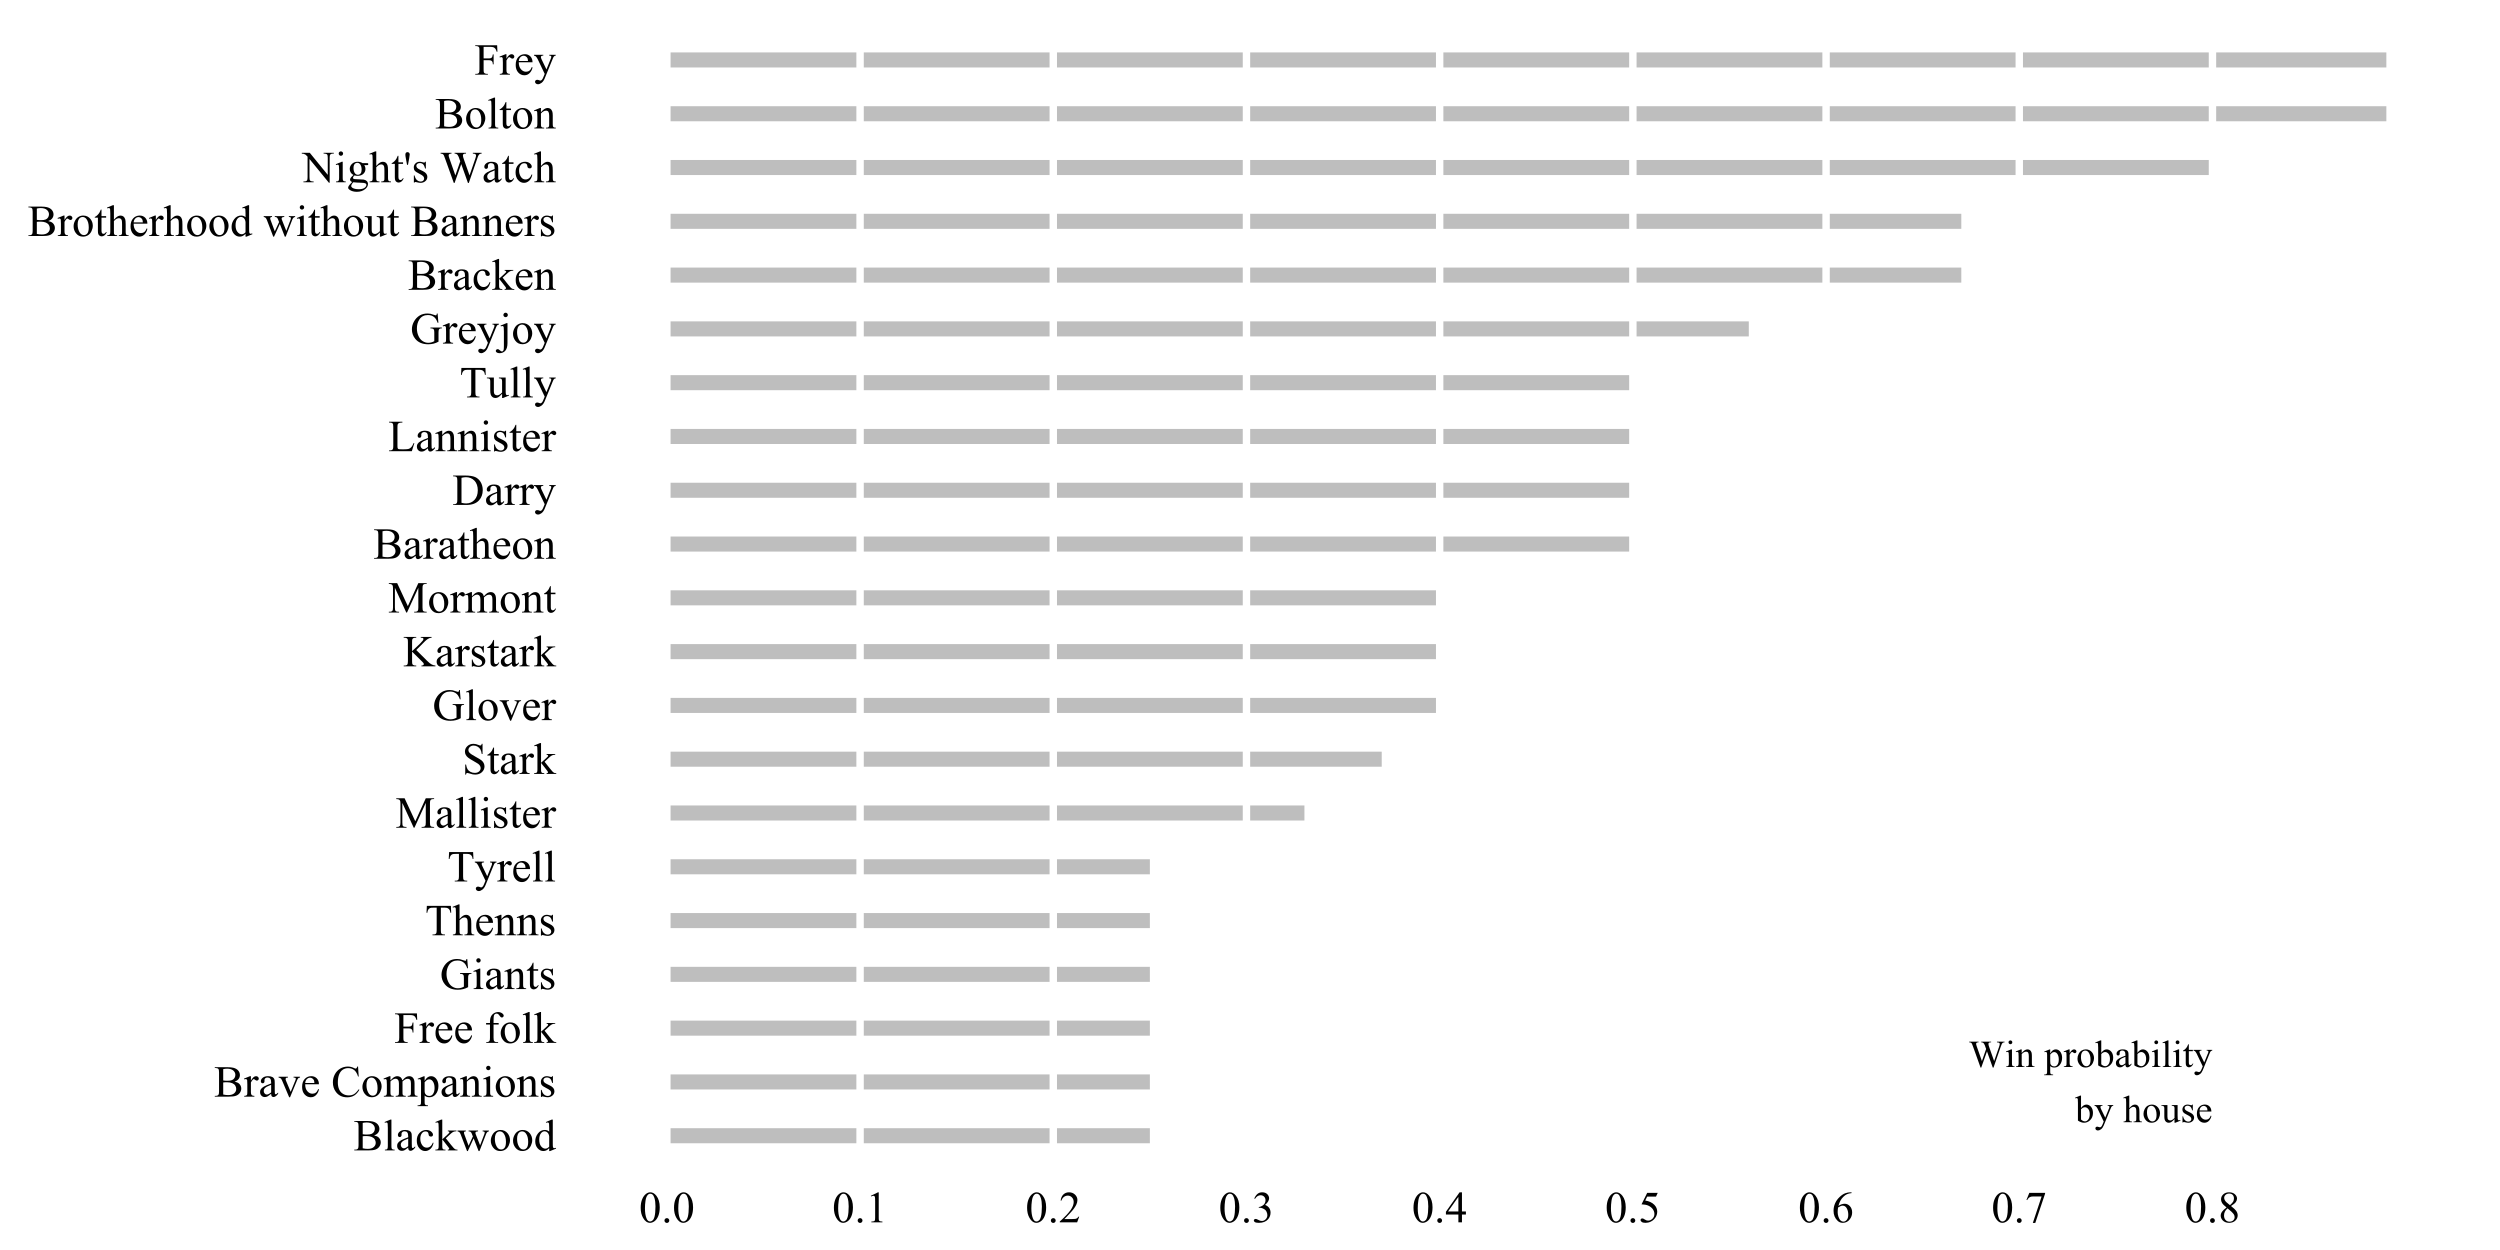 <?xml version="1.0" encoding="UTF-8"?>
<svg xmlns="http://www.w3.org/2000/svg" xmlns:xlink="http://www.w3.org/1999/xlink" width="720pt" height="360pt" viewBox="0 0 720 360" version="1.1">
<defs>
<g>
<symbol overflow="visible" id="glyph0-0">
<path style="stroke:none;" d="M 10.332 -7.309 L 10.332 -7.109 C 10.137 -7.105 9.984 -7.074 9.867 -7.008 C 9.75 -6.938 9.637 -6.809 9.531 -6.625 C 9.457 -6.496 9.344 -6.195 9.191 -5.727 L 7.152 0.168 L 6.938 0.168 L 5.273 -4.508 L 3.617 0.168 L 3.422 0.168 L 1.25 -5.902 C 1.086 -6.352 0.984 -6.621 0.941 -6.707 C 0.867 -6.84 0.77 -6.941 0.648 -7.008 C 0.523 -7.074 0.355 -7.105 0.145 -7.109 L 0.145 -7.309 L 2.852 -7.309 L 2.852 -7.109 L 2.723 -7.109 C 2.531 -7.105 2.387 -7.062 2.285 -6.98 C 2.184 -6.891 2.133 -6.789 2.133 -6.668 C 2.133 -6.543 2.211 -6.254 2.371 -5.801 L 3.812 -1.699 L 5.023 -5.188 L 4.809 -5.801 L 4.637 -6.289 C 4.559 -6.465 4.477 -6.625 4.383 -6.766 C 4.336 -6.832 4.277 -6.891 4.211 -6.938 C 4.117 -7 4.027 -7.047 3.941 -7.078 C 3.871 -7.098 3.762 -7.105 3.617 -7.109 L 3.617 -7.309 L 6.465 -7.309 L 6.465 -7.109 L 6.27 -7.109 C 6.066 -7.105 5.918 -7.062 5.828 -6.98 C 5.73 -6.891 5.684 -6.773 5.688 -6.629 C 5.684 -6.441 5.766 -6.125 5.93 -5.672 L 7.332 -1.699 L 8.723 -5.727 C 8.875 -6.168 8.953 -6.477 8.957 -6.652 C 8.953 -6.73 8.926 -6.809 8.879 -6.883 C 8.824 -6.953 8.762 -7.004 8.684 -7.035 C 8.547 -7.082 8.367 -7.105 8.148 -7.109 L 8.148 -7.309 Z M 10.332 -7.309 "/>
</symbol>
<symbol overflow="visible" id="glyph0-1">
<path style="stroke:none;" d="M 1.602 -7.664 C 1.75 -7.664 1.879 -7.609 1.984 -7.504 C 2.09 -7.398 2.145 -7.27 2.145 -7.121 C 2.145 -6.965 2.09 -6.836 1.984 -6.73 C 1.879 -6.621 1.75 -6.566 1.602 -6.57 C 1.445 -6.566 1.316 -6.621 1.211 -6.73 C 1.102 -6.836 1.047 -6.965 1.051 -7.121 C 1.047 -7.27 1.102 -7.398 1.211 -7.504 C 1.316 -7.609 1.445 -7.664 1.602 -7.664 Z M 2.047 -5.082 L 2.047 -1.117 C 2.043 -0.805 2.066 -0.598 2.113 -0.496 C 2.156 -0.391 2.223 -0.316 2.316 -0.27 C 2.402 -0.219 2.562 -0.191 2.797 -0.195 L 2.797 0 L 0.398 0 L 0.398 -0.195 C 0.641 -0.191 0.801 -0.215 0.883 -0.266 C 0.965 -0.309 1.031 -0.387 1.078 -0.496 C 1.125 -0.602 1.148 -0.809 1.152 -1.117 L 1.152 -3.02 C 1.148 -3.551 1.133 -3.898 1.105 -4.059 C 1.078 -4.172 1.039 -4.25 0.984 -4.297 C 0.93 -4.34 0.855 -4.363 0.766 -4.367 C 0.66 -4.363 0.539 -4.336 0.398 -4.285 L 0.324 -4.48 L 1.812 -5.082 Z M 2.047 -5.082 "/>
</symbol>
<symbol overflow="visible" id="glyph0-2">
<path style="stroke:none;" d="M 1.785 -4.039 C 2.359 -4.73 2.91 -5.078 3.438 -5.082 C 3.707 -5.078 3.938 -5.012 4.133 -4.879 C 4.324 -4.742 4.48 -4.52 4.598 -4.215 C 4.672 -3.996 4.711 -3.668 4.715 -3.223 L 4.715 -1.117 C 4.711 -0.801 4.738 -0.59 4.793 -0.48 C 4.832 -0.387 4.895 -0.316 4.984 -0.27 C 5.07 -0.219 5.234 -0.191 5.473 -0.195 L 5.473 0 L 3.031 0 L 3.031 -0.195 L 3.133 -0.195 C 3.359 -0.191 3.52 -0.227 3.613 -0.297 C 3.703 -0.363 3.766 -0.469 3.805 -0.609 C 3.816 -0.664 3.824 -0.832 3.828 -1.117 L 3.828 -3.137 C 3.824 -3.582 3.766 -3.91 3.652 -4.117 C 3.531 -4.316 3.336 -4.418 3.062 -4.422 C 2.633 -4.418 2.207 -4.184 1.785 -3.719 L 1.785 -1.117 C 1.781 -0.777 1.801 -0.57 1.844 -0.496 C 1.891 -0.391 1.961 -0.312 2.051 -0.266 C 2.137 -0.215 2.312 -0.191 2.586 -0.195 L 2.586 0 L 0.145 0 L 0.145 -0.195 L 0.254 -0.195 C 0.5 -0.191 0.672 -0.258 0.762 -0.387 C 0.848 -0.512 0.891 -0.754 0.895 -1.117 L 0.895 -2.949 C 0.891 -3.539 0.875 -3.902 0.852 -4.031 C 0.82 -4.16 0.781 -4.246 0.73 -4.297 C 0.672 -4.34 0.598 -4.363 0.508 -4.367 C 0.402 -4.363 0.281 -4.336 0.145 -4.285 L 0.066 -4.48 L 1.551 -5.082 L 1.785 -5.082 Z M 1.785 -4.039 "/>
</symbol>
<symbol overflow="visible" id="glyph0-3">
<path style="stroke:none;" d=""/>
</symbol>
<symbol overflow="visible" id="glyph0-4">
<path style="stroke:none;" d="M -0.012 -4.445 L 1.508 -5.062 L 1.715 -5.062 L 1.715 -3.906 C 1.969 -4.34 2.223 -4.645 2.48 -4.82 C 2.734 -4.992 3.008 -5.078 3.293 -5.082 C 3.789 -5.078 4.203 -4.887 4.535 -4.5 C 4.938 -4.023 5.137 -3.406 5.141 -2.648 C 5.137 -1.797 4.895 -1.09 4.41 -0.535 C 4.004 -0.074 3.496 0.152 2.891 0.152 C 2.621 0.152 2.391 0.113 2.199 0.039 C 2.051 -0.016 1.891 -0.121 1.715 -0.285 L 1.715 1.219 C 1.711 1.555 1.73 1.77 1.777 1.863 C 1.816 1.953 1.891 2.023 1.992 2.078 C 2.094 2.129 2.277 2.156 2.551 2.16 L 2.551 2.359 L -0.039 2.359 L -0.039 2.16 L 0.098 2.16 C 0.293 2.164 0.461 2.125 0.605 2.047 C 0.668 2.004 0.723 1.941 0.762 1.855 C 0.801 1.766 0.82 1.543 0.82 1.188 L 0.82 -3.48 C 0.82 -3.801 0.805 -4.004 0.777 -4.09 C 0.746 -4.176 0.699 -4.238 0.637 -4.285 C 0.57 -4.324 0.484 -4.348 0.383 -4.352 C 0.293 -4.348 0.184 -4.32 0.055 -4.273 Z M 1.715 -3.59 L 1.715 -1.746 C 1.711 -1.348 1.727 -1.086 1.762 -0.961 C 1.812 -0.75 1.938 -0.566 2.133 -0.41 C 2.328 -0.25 2.574 -0.168 2.875 -0.172 C 3.23 -0.168 3.52 -0.309 3.746 -0.594 C 4.035 -0.957 4.184 -1.473 4.184 -2.141 C 4.184 -2.891 4.016 -3.473 3.688 -3.883 C 3.453 -4.16 3.18 -4.301 2.867 -4.301 C 2.691 -4.301 2.523 -4.258 2.355 -4.172 C 2.223 -4.105 2.008 -3.91 1.715 -3.59 Z M 1.715 -3.59 "/>
</symbol>
<symbol overflow="visible" id="glyph0-5">
<path style="stroke:none;" d="M 1.789 -5.082 L 1.789 -3.973 C 2.199 -4.711 2.625 -5.078 3.062 -5.082 C 3.258 -5.078 3.422 -5.02 3.551 -4.902 C 3.68 -4.781 3.742 -4.641 3.746 -4.484 C 3.742 -4.34 3.695 -4.223 3.605 -4.129 C 3.508 -4.031 3.398 -3.984 3.273 -3.984 C 3.145 -3.984 3.004 -4.043 2.848 -4.168 C 2.691 -4.289 2.574 -4.352 2.5 -4.355 C 2.434 -4.352 2.363 -4.316 2.289 -4.246 C 2.125 -4.098 1.957 -3.855 1.789 -3.52 L 1.789 -1.152 C 1.785 -0.875 1.82 -0.668 1.891 -0.535 C 1.934 -0.434 2.016 -0.352 2.137 -0.289 C 2.254 -0.223 2.426 -0.191 2.652 -0.195 L 2.652 0 L 0.125 0 L 0.125 -0.195 C 0.371 -0.191 0.559 -0.23 0.684 -0.312 C 0.773 -0.367 0.836 -0.461 0.875 -0.586 C 0.887 -0.648 0.895 -0.82 0.898 -1.109 L 0.898 -3.023 C 0.895 -3.598 0.883 -3.938 0.863 -4.051 C 0.84 -4.156 0.797 -4.238 0.734 -4.289 C 0.668 -4.34 0.59 -4.363 0.5 -4.367 C 0.387 -4.363 0.262 -4.336 0.125 -4.285 L 0.07 -4.48 L 1.562 -5.082 Z M 1.789 -5.082 "/>
</symbol>
<symbol overflow="visible" id="glyph0-6">
<path style="stroke:none;" d="M 2.762 -5.082 C 3.504 -5.078 4.105 -4.797 4.559 -4.23 C 4.941 -3.746 5.133 -3.188 5.137 -2.559 C 5.133 -2.117 5.027 -1.672 4.816 -1.219 C 4.605 -0.766 4.312 -0.422 3.941 -0.191 C 3.57 0.039 3.156 0.152 2.699 0.152 C 1.953 0.152 1.363 -0.145 0.926 -0.738 C 0.555 -1.238 0.367 -1.797 0.371 -2.422 C 0.367 -2.867 0.48 -3.316 0.707 -3.77 C 0.93 -4.215 1.227 -4.547 1.594 -4.762 C 1.961 -4.973 2.348 -5.078 2.762 -5.082 Z M 2.594 -4.734 C 2.402 -4.734 2.211 -4.676 2.02 -4.562 C 1.824 -4.449 1.668 -4.25 1.551 -3.969 C 1.43 -3.68 1.371 -3.316 1.375 -2.875 C 1.371 -2.152 1.512 -1.531 1.801 -1.012 C 2.082 -0.488 2.461 -0.227 2.934 -0.23 C 3.281 -0.227 3.566 -0.371 3.793 -0.66 C 4.016 -0.945 4.129 -1.441 4.133 -2.145 C 4.129 -3.02 3.941 -3.707 3.57 -4.215 C 3.312 -4.559 2.988 -4.734 2.594 -4.734 Z M 2.594 -4.734 "/>
</symbol>
<symbol overflow="visible" id="glyph0-7">
<path style="stroke:none;" d="M 1.699 -4.086 C 2.176 -4.746 2.691 -5.078 3.246 -5.082 C 3.75 -5.078 4.191 -4.863 4.57 -4.434 C 4.945 -4 5.133 -3.406 5.137 -2.656 C 5.133 -1.777 4.844 -1.074 4.266 -0.539 C 3.766 -0.078 3.207 0.152 2.594 0.152 C 2.301 0.152 2.008 0.102 1.715 -0.004 C 1.418 -0.105 1.117 -0.262 0.809 -0.473 L 0.809 -5.59 C 0.809 -6.148 0.793 -6.492 0.766 -6.625 C 0.738 -6.754 0.695 -6.844 0.641 -6.891 C 0.578 -6.938 0.508 -6.961 0.426 -6.961 C 0.32 -6.961 0.195 -6.93 0.047 -6.871 L -0.027 -7.062 L 1.457 -7.664 L 1.699 -7.664 Z M 1.699 -3.742 L 1.699 -0.785 C 1.879 -0.605 2.066 -0.469 2.266 -0.379 C 2.457 -0.285 2.656 -0.238 2.867 -0.242 C 3.191 -0.238 3.496 -0.418 3.781 -0.781 C 4.059 -1.137 4.199 -1.66 4.203 -2.352 C 4.199 -2.98 4.059 -3.469 3.781 -3.809 C 3.496 -4.145 3.176 -4.312 2.82 -4.316 C 2.625 -4.312 2.434 -4.266 2.246 -4.172 C 2.098 -4.098 1.918 -3.953 1.699 -3.742 Z M 1.699 -3.742 "/>
</symbol>
<symbol overflow="visible" id="glyph0-8">
<path style="stroke:none;" d="M 3.145 -0.711 C 2.633 -0.316 2.312 -0.09 2.188 -0.031 C 1.992 0.059 1.789 0.098 1.57 0.102 C 1.227 0.098 0.941 -0.016 0.723 -0.246 C 0.5 -0.48 0.391 -0.785 0.395 -1.168 C 0.391 -1.406 0.445 -1.617 0.555 -1.797 C 0.699 -2.035 0.957 -2.266 1.324 -2.484 C 1.688 -2.699 2.293 -2.961 3.145 -3.273 L 3.145 -3.465 C 3.141 -3.953 3.062 -4.293 2.906 -4.477 C 2.75 -4.66 2.523 -4.75 2.227 -4.754 C 2 -4.75 1.82 -4.691 1.688 -4.57 C 1.547 -4.445 1.477 -4.305 1.48 -4.152 L 1.492 -3.84 C 1.488 -3.668 1.445 -3.539 1.363 -3.453 C 1.277 -3.359 1.168 -3.316 1.035 -3.32 C 0.898 -3.316 0.789 -3.363 0.707 -3.461 C 0.621 -3.551 0.578 -3.68 0.582 -3.844 C 0.578 -4.152 0.738 -4.434 1.055 -4.695 C 1.371 -4.949 1.812 -5.078 2.387 -5.082 C 2.824 -5.078 3.184 -5.008 3.465 -4.863 C 3.676 -4.75 3.832 -4.574 3.934 -4.34 C 3.996 -4.184 4.031 -3.867 4.031 -3.391 L 4.031 -1.715 C 4.031 -1.242 4.039 -0.953 4.059 -0.848 C 4.074 -0.742 4.105 -0.672 4.148 -0.637 C 4.188 -0.598 4.234 -0.578 4.289 -0.582 C 4.348 -0.578 4.398 -0.594 4.441 -0.621 C 4.516 -0.668 4.66 -0.797 4.879 -1.012 L 4.879 -0.711 C 4.473 -0.172 4.09 0.094 3.727 0.098 C 3.547 0.094 3.406 0.035 3.305 -0.086 C 3.199 -0.207 3.145 -0.414 3.145 -0.711 Z M 3.145 -1.062 L 3.145 -2.941 C 2.598 -2.727 2.246 -2.574 2.09 -2.484 C 1.805 -2.324 1.602 -2.156 1.48 -1.988 C 1.359 -1.812 1.301 -1.625 1.301 -1.422 C 1.301 -1.16 1.375 -0.945 1.531 -0.777 C 1.68 -0.605 1.859 -0.52 2.066 -0.523 C 2.336 -0.52 2.695 -0.699 3.145 -1.062 Z M 3.145 -1.062 "/>
</symbol>
<symbol overflow="visible" id="glyph0-9">
<path style="stroke:none;" d="M 2.043 -7.664 L 2.043 -1.117 C 2.039 -0.805 2.062 -0.598 2.109 -0.5 C 2.156 -0.398 2.223 -0.324 2.316 -0.273 C 2.406 -0.219 2.582 -0.191 2.84 -0.195 L 2.84 0 L 0.422 0 L 0.422 -0.195 C 0.648 -0.191 0.801 -0.215 0.883 -0.266 C 0.965 -0.309 1.031 -0.387 1.078 -0.496 C 1.125 -0.602 1.148 -0.809 1.148 -1.117 L 1.148 -5.602 C 1.148 -6.156 1.133 -6.496 1.109 -6.629 C 1.082 -6.754 1.043 -6.844 0.988 -6.891 C 0.93 -6.938 0.859 -6.961 0.777 -6.961 C 0.68 -6.961 0.562 -6.93 0.422 -6.871 L 0.328 -7.062 L 1.801 -7.664 Z M 2.043 -7.664 "/>
</symbol>
<symbol overflow="visible" id="glyph0-10">
<path style="stroke:none;" d="M 1.777 -6.559 L 1.777 -4.938 L 2.934 -4.938 L 2.934 -4.559 L 1.777 -4.559 L 1.777 -1.359 C 1.773 -1.039 1.82 -0.82 1.914 -0.711 C 2.004 -0.594 2.121 -0.539 2.27 -0.543 C 2.387 -0.539 2.504 -0.574 2.613 -0.652 C 2.723 -0.723 2.809 -0.832 2.875 -0.98 L 3.082 -0.98 C 2.957 -0.625 2.777 -0.359 2.547 -0.184 C 2.316 -0.004 2.082 0.082 1.84 0.082 C 1.672 0.082 1.508 0.039 1.352 -0.055 C 1.191 -0.145 1.074 -0.277 1.004 -0.449 C 0.926 -0.617 0.891 -0.879 0.891 -1.238 L 0.891 -4.559 L 0.109 -4.559 L 0.109 -4.738 C 0.301 -4.812 0.5 -4.945 0.711 -5.137 C 0.914 -5.324 1.102 -5.551 1.266 -5.812 C 1.348 -5.945 1.461 -6.191 1.613 -6.559 Z M 1.777 -6.559 "/>
</symbol>
<symbol overflow="visible" id="glyph0-11">
<path style="stroke:none;" d="M 0.066 -4.938 L 2.367 -4.938 L 2.367 -4.738 L 2.254 -4.738 C 2.09 -4.734 1.969 -4.699 1.891 -4.633 C 1.809 -4.559 1.77 -4.473 1.77 -4.371 C 1.77 -4.23 1.828 -4.035 1.945 -3.789 L 3.148 -1.301 L 4.254 -4.027 C 4.312 -4.168 4.34 -4.316 4.344 -4.465 C 4.34 -4.527 4.328 -4.574 4.309 -4.609 C 4.277 -4.645 4.234 -4.676 4.172 -4.703 C 4.109 -4.723 4 -4.734 3.848 -4.738 L 3.848 -4.938 L 5.457 -4.938 L 5.457 -4.738 C 5.316 -4.719 5.215 -4.688 5.145 -4.648 C 5.074 -4.602 4.996 -4.523 4.91 -4.41 C 4.879 -4.355 4.816 -4.219 4.727 -3.996 L 2.715 0.934 C 2.52 1.406 2.266 1.77 1.953 2.016 C 1.633 2.258 1.332 2.379 1.047 2.383 C 0.832 2.379 0.656 2.316 0.52 2.199 C 0.383 2.074 0.316 1.934 0.316 1.777 C 0.316 1.621 0.363 1.5 0.465 1.414 C 0.559 1.32 0.695 1.277 0.875 1.277 C 0.988 1.277 1.152 1.316 1.359 1.395 C 1.5 1.449 1.59 1.477 1.629 1.477 C 1.734 1.477 1.852 1.418 1.98 1.309 C 2.105 1.195 2.234 0.98 2.367 0.664 L 2.715 -0.195 L 0.941 -3.918 C 0.887 -4.027 0.801 -4.164 0.684 -4.332 C 0.594 -4.457 0.52 -4.543 0.465 -4.586 C 0.379 -4.641 0.246 -4.691 0.066 -4.738 Z M 0.066 -4.938 "/>
</symbol>
<symbol overflow="visible" id="glyph0-12">
<path style="stroke:none;" d="M 1.797 -7.664 L 1.797 -4.055 C 2.191 -4.492 2.508 -4.77 2.742 -4.895 C 2.977 -5.016 3.211 -5.078 3.445 -5.082 C 3.723 -5.078 3.961 -5.004 4.164 -4.852 C 4.363 -4.695 4.512 -4.453 4.613 -4.125 C 4.676 -3.891 4.711 -3.469 4.715 -2.863 L 4.715 -1.117 C 4.711 -0.801 4.738 -0.586 4.793 -0.473 C 4.828 -0.383 4.887 -0.316 4.977 -0.27 C 5.059 -0.219 5.219 -0.191 5.449 -0.195 L 5.449 0 L 3.023 0 L 3.023 -0.195 L 3.137 -0.195 C 3.363 -0.191 3.523 -0.227 3.613 -0.297 C 3.703 -0.363 3.766 -0.469 3.805 -0.609 C 3.812 -0.664 3.82 -0.832 3.82 -1.117 L 3.82 -2.863 C 3.82 -3.398 3.793 -3.75 3.738 -3.922 C 3.684 -4.086 3.594 -4.215 3.473 -4.301 C 3.348 -4.387 3.199 -4.43 3.031 -4.43 C 2.852 -4.43 2.668 -4.383 2.48 -4.289 C 2.285 -4.195 2.059 -4.008 1.797 -3.727 L 1.797 -1.117 C 1.793 -0.777 1.812 -0.566 1.852 -0.484 C 1.891 -0.398 1.961 -0.328 2.062 -0.277 C 2.164 -0.219 2.34 -0.191 2.594 -0.195 L 2.594 0 L 0.145 0 L 0.145 -0.195 C 0.359 -0.191 0.531 -0.227 0.664 -0.297 C 0.73 -0.332 0.789 -0.398 0.832 -0.5 C 0.875 -0.598 0.895 -0.805 0.898 -1.117 L 0.898 -5.586 C 0.895 -6.145 0.883 -6.492 0.859 -6.625 C 0.832 -6.754 0.789 -6.844 0.734 -6.891 C 0.676 -6.938 0.602 -6.961 0.512 -6.961 C 0.434 -6.961 0.312 -6.93 0.145 -6.871 L 0.07 -7.062 L 1.547 -7.664 Z M 1.797 -7.664 "/>
</symbol>
<symbol overflow="visible" id="glyph0-13">
<path style="stroke:none;" d="M 4.672 -4.938 L 4.672 -1.945 C 4.668 -1.375 4.684 -1.023 4.711 -0.898 C 4.738 -0.766 4.781 -0.676 4.844 -0.629 C 4.902 -0.574 4.973 -0.551 5.051 -0.555 C 5.16 -0.551 5.285 -0.582 5.43 -0.648 L 5.504 -0.457 L 4.027 0.152 L 3.785 0.152 L 3.785 -0.895 C 3.359 -0.43 3.035 -0.141 2.812 -0.023 C 2.59 0.094 2.355 0.152 2.109 0.152 C 1.828 0.152 1.586 0.074 1.387 -0.086 C 1.18 -0.246 1.039 -0.453 0.965 -0.703 C 0.883 -0.953 0.844 -1.309 0.848 -1.773 L 0.848 -3.977 C 0.844 -4.207 0.816 -4.367 0.77 -4.461 C 0.715 -4.547 0.641 -4.617 0.547 -4.668 C 0.445 -4.715 0.27 -4.738 0.012 -4.738 L 0.012 -4.938 L 1.742 -4.938 L 1.742 -1.633 C 1.738 -1.168 1.82 -0.867 1.98 -0.727 C 2.141 -0.582 2.332 -0.508 2.559 -0.512 C 2.711 -0.508 2.887 -0.559 3.086 -0.656 C 3.277 -0.754 3.512 -0.938 3.785 -1.211 L 3.785 -4.012 C 3.785 -4.289 3.73 -4.477 3.629 -4.578 C 3.523 -4.672 3.312 -4.727 2.992 -4.738 L 2.992 -4.938 Z M 4.672 -4.938 "/>
</symbol>
<symbol overflow="visible" id="glyph0-14">
<path style="stroke:none;" d="M 3.535 -5.082 L 3.535 -3.402 L 3.359 -3.402 C 3.219 -3.93 3.043 -4.289 2.832 -4.48 C 2.613 -4.668 2.344 -4.762 2.016 -4.766 C 1.766 -4.762 1.562 -4.695 1.406 -4.566 C 1.25 -4.43 1.172 -4.285 1.176 -4.125 C 1.172 -3.922 1.23 -3.746 1.348 -3.605 C 1.457 -3.457 1.684 -3.301 2.027 -3.137 L 2.812 -2.754 C 3.539 -2.398 3.902 -1.93 3.906 -1.348 C 3.902 -0.895 3.734 -0.531 3.398 -0.258 C 3.059 0.016 2.676 0.152 2.258 0.152 C 1.953 0.152 1.609 0.098 1.223 -0.012 C 1.102 -0.047 1.004 -0.062 0.934 -0.066 C 0.848 -0.062 0.785 -0.02 0.738 0.074 L 0.562 0.074 L 0.562 -1.688 L 0.738 -1.688 C 0.84 -1.184 1.031 -0.805 1.316 -0.551 C 1.598 -0.293 1.914 -0.164 2.27 -0.168 C 2.512 -0.164 2.715 -0.238 2.875 -0.387 C 3.027 -0.531 3.105 -0.703 3.109 -0.91 C 3.105 -1.152 3.02 -1.363 2.848 -1.535 C 2.672 -1.703 2.324 -1.914 1.805 -2.176 C 1.281 -2.434 0.938 -2.668 0.781 -2.879 C 0.617 -3.082 0.539 -3.344 0.539 -3.656 C 0.539 -4.062 0.676 -4.398 0.957 -4.672 C 1.23 -4.941 1.594 -5.078 2.039 -5.082 C 2.23 -5.078 2.465 -5.039 2.742 -4.961 C 2.926 -4.902 3.047 -4.875 3.109 -4.879 C 3.164 -4.875 3.207 -4.887 3.242 -4.914 C 3.273 -4.938 3.312 -4.992 3.359 -5.082 Z M 3.535 -5.082 "/>
</symbol>
<symbol overflow="visible" id="glyph0-15">
<path style="stroke:none;" d="M 1.176 -3.078 C 1.168 -2.34 1.344 -1.766 1.707 -1.352 C 2.062 -0.934 2.488 -0.727 2.977 -0.727 C 3.297 -0.727 3.574 -0.812 3.816 -0.992 C 4.051 -1.168 4.254 -1.477 4.422 -1.91 L 4.586 -1.801 C 4.508 -1.305 4.289 -0.855 3.93 -0.453 C 3.566 -0.047 3.113 0.152 2.566 0.152 C 1.973 0.152 1.465 -0.078 1.043 -0.539 C 0.621 -1 0.41 -1.621 0.41 -2.402 C 0.41 -3.246 0.625 -3.902 1.059 -4.379 C 1.488 -4.848 2.031 -5.086 2.691 -5.09 C 3.238 -5.086 3.691 -4.902 4.051 -4.543 C 4.402 -4.176 4.582 -3.688 4.586 -3.078 Z M 1.176 -3.391 L 3.461 -3.391 C 3.441 -3.703 3.402 -3.926 3.348 -4.059 C 3.254 -4.258 3.121 -4.414 2.945 -4.531 C 2.766 -4.645 2.578 -4.703 2.387 -4.707 C 2.086 -4.703 1.82 -4.59 1.586 -4.359 C 1.348 -4.125 1.211 -3.801 1.176 -3.391 Z M 1.176 -3.391 "/>
</symbol>
<symbol overflow="visible" id="glyph1-0">
<path style="stroke:none;" d="M 5.914 -4.324 C 6.496 -4.199 6.938 -4 7.23 -3.727 C 7.633 -3.34 7.832 -2.871 7.836 -2.32 C 7.832 -1.898 7.699 -1.492 7.438 -1.109 C 7.168 -0.719 6.805 -0.438 6.34 -0.266 C 5.875 -0.086 5.164 0 4.211 0 L 0.211 0 L 0.211 -0.23 L 0.531 -0.23 C 0.883 -0.227 1.137 -0.34 1.293 -0.57 C 1.387 -0.711 1.434 -1.023 1.438 -1.5 L 1.438 -6.977 C 1.434 -7.496 1.375 -7.828 1.258 -7.969 C 1.09 -8.148 0.848 -8.238 0.531 -8.242 L 0.211 -8.242 L 0.211 -8.477 L 3.875 -8.477 C 4.555 -8.473 5.105 -8.422 5.52 -8.324 C 6.145 -8.172 6.621 -7.906 6.949 -7.527 C 7.277 -7.145 7.441 -6.707 7.445 -6.211 C 7.441 -5.785 7.312 -5.402 7.055 -5.07 C 6.797 -4.734 6.414 -4.488 5.914 -4.324 Z M 2.637 -4.664 C 2.789 -4.633 2.965 -4.609 3.164 -4.594 C 3.359 -4.578 3.578 -4.57 3.82 -4.574 C 4.426 -4.57 4.879 -4.637 5.188 -4.77 C 5.492 -4.902 5.727 -5.102 5.891 -5.375 C 6.051 -5.641 6.133 -5.938 6.137 -6.262 C 6.133 -6.758 5.934 -7.18 5.531 -7.531 C 5.125 -7.875 4.535 -8.051 3.762 -8.055 C 3.344 -8.051 2.969 -8.004 2.637 -7.918 Z M 2.637 -0.613 C 3.121 -0.5 3.598 -0.445 4.07 -0.445 C 4.82 -0.445 5.395 -0.613 5.793 -0.953 C 6.188 -1.289 6.387 -1.707 6.387 -2.211 C 6.387 -2.539 6.297 -2.855 6.117 -3.16 C 5.938 -3.461 5.645 -3.703 5.242 -3.879 C 4.836 -4.055 4.336 -4.141 3.742 -4.145 C 3.48 -4.141 3.258 -4.137 3.078 -4.129 C 2.891 -4.117 2.746 -4.102 2.637 -4.086 Z M 2.637 -0.613 "/>
</symbol>
<symbol overflow="visible" id="glyph1-1">
<path style="stroke:none;" d="M 2.367 -8.887 L 2.367 -1.293 C 2.367 -0.934 2.391 -0.695 2.445 -0.582 C 2.492 -0.461 2.574 -0.375 2.688 -0.316 C 2.793 -0.254 2.996 -0.223 3.293 -0.227 L 3.293 0 L 0.488 0 L 0.488 -0.227 C 0.746 -0.223 0.926 -0.25 1.023 -0.305 C 1.117 -0.359 1.191 -0.449 1.25 -0.574 C 1.301 -0.699 1.328 -0.938 1.332 -1.293 L 1.332 -6.492 C 1.328 -7.137 1.312 -7.531 1.285 -7.684 C 1.254 -7.828 1.207 -7.93 1.145 -7.988 C 1.078 -8.039 0.996 -8.066 0.898 -8.07 C 0.789 -8.066 0.652 -8.035 0.488 -7.969 L 0.383 -8.188 L 2.086 -8.887 Z M 2.367 -8.887 "/>
</symbol>
<symbol overflow="visible" id="glyph1-2">
<path style="stroke:none;" d="M 3.645 -0.824 C 3.055 -0.367 2.684 -0.105 2.539 -0.039 C 2.309 0.066 2.07 0.117 1.82 0.117 C 1.422 0.117 1.094 -0.016 0.84 -0.289 C 0.582 -0.555 0.457 -0.91 0.457 -1.355 C 0.457 -1.629 0.52 -1.871 0.645 -2.082 C 0.812 -2.363 1.105 -2.633 1.531 -2.883 C 1.953 -3.133 2.66 -3.434 3.645 -3.793 L 3.645 -4.02 C 3.645 -4.59 3.551 -4.98 3.371 -5.191 C 3.188 -5.402 2.926 -5.508 2.582 -5.512 C 2.316 -5.508 2.109 -5.438 1.957 -5.301 C 1.797 -5.156 1.715 -4.992 1.719 -4.812 L 1.73 -4.449 C 1.727 -4.254 1.68 -4.109 1.582 -4.008 C 1.484 -3.902 1.355 -3.848 1.199 -3.852 C 1.043 -3.848 0.918 -3.902 0.82 -4.012 C 0.723 -4.117 0.672 -4.266 0.676 -4.457 C 0.672 -4.812 0.855 -5.141 1.223 -5.441 C 1.586 -5.742 2.102 -5.895 2.77 -5.895 C 3.273 -5.895 3.691 -5.809 4.02 -5.637 C 4.262 -5.508 4.441 -5.305 4.562 -5.031 C 4.637 -4.848 4.676 -4.48 4.676 -3.93 L 4.676 -1.988 C 4.676 -1.438 4.684 -1.105 4.707 -0.984 C 4.723 -0.859 4.758 -0.777 4.809 -0.738 C 4.855 -0.695 4.91 -0.672 4.977 -0.676 C 5.039 -0.672 5.098 -0.688 5.148 -0.719 C 5.234 -0.77 5.402 -0.922 5.656 -1.176 L 5.656 -0.824 C 5.188 -0.199 4.742 0.109 4.32 0.113 C 4.109 0.109 3.945 0.043 3.828 -0.098 C 3.703 -0.238 3.645 -0.48 3.645 -0.824 Z M 3.645 -1.23 L 3.645 -3.414 C 3.012 -3.16 2.605 -2.984 2.426 -2.883 C 2.094 -2.695 1.855 -2.5 1.719 -2.305 C 1.574 -2.102 1.504 -1.883 1.508 -1.648 C 1.504 -1.344 1.594 -1.098 1.773 -0.902 C 1.949 -0.703 2.156 -0.602 2.395 -0.605 C 2.707 -0.602 3.125 -0.812 3.645 -1.23 Z M 3.645 -1.23 "/>
</symbol>
<symbol overflow="visible" id="glyph1-3">
<path style="stroke:none;" d="M 5.262 -2.176 C 5.105 -1.418 4.801 -0.84 4.355 -0.434 C 3.902 -0.027 3.406 0.176 2.863 0.176 C 2.211 0.176 1.645 -0.094 1.16 -0.641 C 0.676 -1.184 0.434 -1.922 0.438 -2.855 C 0.434 -3.754 0.699 -4.488 1.238 -5.051 C 1.77 -5.613 2.414 -5.895 3.168 -5.895 C 3.727 -5.895 4.188 -5.742 4.555 -5.445 C 4.914 -5.145 5.098 -4.836 5.102 -4.52 C 5.098 -4.355 5.047 -4.227 4.945 -4.133 C 4.844 -4.031 4.699 -3.984 4.52 -3.988 C 4.27 -3.984 4.086 -4.062 3.961 -4.227 C 3.891 -4.309 3.844 -4.477 3.82 -4.723 C 3.797 -4.969 3.711 -5.156 3.57 -5.289 C 3.422 -5.41 3.219 -5.473 2.961 -5.477 C 2.539 -5.473 2.207 -5.316 1.957 -5.012 C 1.617 -4.598 1.445 -4.059 1.449 -3.395 C 1.445 -2.707 1.613 -2.105 1.953 -1.582 C 2.285 -1.059 2.738 -0.797 3.312 -0.801 C 3.719 -0.797 4.086 -0.938 4.414 -1.219 C 4.641 -1.41 4.863 -1.758 5.082 -2.262 Z M 5.262 -2.176 "/>
</symbol>
<symbol overflow="visible" id="glyph1-4">
<path style="stroke:none;" d="M 2.094 -8.887 L 2.094 -3.195 L 3.551 -4.52 C 3.855 -4.801 4.031 -4.98 4.086 -5.055 C 4.117 -5.105 4.137 -5.156 4.137 -5.207 C 4.137 -5.289 4.102 -5.359 4.031 -5.422 C 3.961 -5.477 3.848 -5.512 3.695 -5.523 L 3.695 -5.727 L 6.18 -5.727 L 6.18 -5.523 C 5.836 -5.512 5.551 -5.461 5.328 -5.367 C 5.098 -5.273 4.852 -5.102 4.582 -4.855 L 3.113 -3.5 L 4.582 -1.645 C 4.988 -1.129 5.262 -0.805 5.406 -0.668 C 5.605 -0.473 5.781 -0.344 5.93 -0.289 C 6.031 -0.242 6.211 -0.223 6.477 -0.227 L 6.477 0 L 3.695 0 L 3.695 -0.227 C 3.848 -0.227 3.953 -0.25 4.016 -0.297 C 4.07 -0.34 4.102 -0.402 4.102 -0.48 C 4.102 -0.574 4.016 -0.727 3.852 -0.945 L 2.094 -3.188 L 2.094 -1.289 C 2.09 -0.914 2.117 -0.668 2.172 -0.555 C 2.223 -0.438 2.297 -0.355 2.395 -0.305 C 2.488 -0.254 2.695 -0.227 3.02 -0.227 L 3.02 0 L 0.105 0 L 0.105 -0.227 C 0.395 -0.223 0.613 -0.258 0.762 -0.332 C 0.848 -0.375 0.914 -0.445 0.961 -0.543 C 1.023 -0.68 1.055 -0.918 1.055 -1.258 L 1.055 -6.469 C 1.055 -7.129 1.039 -7.531 1.012 -7.684 C 0.98 -7.828 0.934 -7.93 0.867 -7.988 C 0.801 -8.043 0.711 -8.074 0.605 -8.074 C 0.516 -8.074 0.387 -8.039 0.211 -7.969 L 0.105 -8.188 L 1.805 -8.887 Z M 2.094 -8.887 "/>
</symbol>
<symbol overflow="visible" id="glyph1-5">
<path style="stroke:none;" d="M 0.082 -5.727 L 2.48 -5.727 L 2.48 -5.492 C 2.254 -5.473 2.109 -5.434 2.047 -5.375 C 1.977 -5.309 1.945 -5.219 1.945 -5.105 C 1.945 -4.973 1.98 -4.816 2.051 -4.637 L 3.273 -1.344 L 4.508 -4.023 L 4.18 -4.867 C 4.078 -5.113 3.949 -5.285 3.789 -5.387 C 3.691 -5.441 3.52 -5.477 3.273 -5.492 L 3.273 -5.727 L 6 -5.727 L 6 -5.492 C 5.699 -5.477 5.484 -5.426 5.363 -5.332 C 5.277 -5.262 5.238 -5.152 5.238 -5.012 C 5.238 -4.926 5.254 -4.844 5.289 -4.758 L 6.586 -1.469 L 7.793 -4.637 C 7.875 -4.859 7.914 -5.039 7.918 -5.176 C 7.914 -5.25 7.875 -5.32 7.797 -5.387 C 7.715 -5.445 7.555 -5.48 7.32 -5.492 L 7.32 -5.727 L 9.125 -5.727 L 9.125 -5.492 C 8.758 -5.438 8.492 -5.195 8.324 -4.758 L 6.414 0.176 L 6.156 0.176 L 4.727 -3.48 L 3.055 0.176 L 2.824 0.176 L 0.988 -4.637 C 0.863 -4.938 0.742 -5.145 0.629 -5.254 C 0.512 -5.359 0.332 -5.438 0.082 -5.492 Z M 0.082 -5.727 "/>
</symbol>
<symbol overflow="visible" id="glyph1-6">
<path style="stroke:none;" d="M 3.199 -5.895 C 4.066 -5.895 4.762 -5.562 5.289 -4.906 C 5.73 -4.34 5.953 -3.695 5.957 -2.969 C 5.953 -2.453 5.828 -1.934 5.586 -1.41 C 5.336 -0.883 5 -0.488 4.57 -0.223 C 4.141 0.043 3.66 0.176 3.133 0.176 C 2.266 0.176 1.578 -0.168 1.074 -0.855 C 0.641 -1.434 0.426 -2.082 0.43 -2.805 C 0.426 -3.328 0.559 -3.852 0.82 -4.371 C 1.078 -4.887 1.418 -5.27 1.848 -5.52 C 2.27 -5.77 2.723 -5.895 3.199 -5.895 Z M 3.008 -5.488 C 2.781 -5.484 2.559 -5.418 2.34 -5.289 C 2.113 -5.156 1.934 -4.926 1.801 -4.598 C 1.66 -4.266 1.594 -3.844 1.594 -3.332 C 1.594 -2.496 1.758 -1.777 2.09 -1.176 C 2.418 -0.57 2.855 -0.27 3.398 -0.27 C 3.805 -0.27 4.137 -0.434 4.398 -0.77 C 4.66 -1.098 4.793 -1.672 4.793 -2.488 C 4.793 -3.5 4.574 -4.301 4.137 -4.887 C 3.84 -5.285 3.461 -5.484 3.008 -5.488 Z M 3.008 -5.488 "/>
</symbol>
<symbol overflow="visible" id="glyph1-7">
<path style="stroke:none;" d="M 4.445 -0.645 C 4.16 -0.352 3.887 -0.141 3.625 -0.016 C 3.355 0.113 3.066 0.176 2.762 0.176 C 2.133 0.176 1.59 -0.086 1.125 -0.609 C 0.656 -1.133 0.422 -1.805 0.426 -2.625 C 0.422 -3.445 0.68 -4.195 1.199 -4.875 C 1.715 -5.555 2.379 -5.895 3.195 -5.898 C 3.695 -5.895 4.113 -5.734 4.445 -5.418 L 4.445 -6.477 C 4.441 -7.125 4.426 -7.527 4.398 -7.68 C 4.363 -7.828 4.312 -7.93 4.25 -7.988 C 4.18 -8.039 4.098 -8.066 4 -8.07 C 3.887 -8.066 3.742 -8.035 3.57 -7.969 L 3.488 -8.188 L 5.195 -8.887 L 5.477 -8.887 L 5.477 -2.27 C 5.473 -1.594 5.488 -1.184 5.523 -1.039 C 5.551 -0.891 5.602 -0.789 5.672 -0.73 C 5.738 -0.672 5.816 -0.645 5.914 -0.645 C 6.023 -0.645 6.176 -0.68 6.363 -0.75 L 6.43 -0.531 L 4.73 0.176 L 4.445 0.176 Z M 4.445 -1.082 L 4.445 -4.031 C 4.418 -4.312 4.344 -4.57 4.219 -4.805 C 4.094 -5.039 3.926 -5.215 3.723 -5.332 C 3.512 -5.449 3.312 -5.508 3.117 -5.512 C 2.75 -5.508 2.422 -5.344 2.137 -5.02 C 1.758 -4.582 1.57 -3.949 1.57 -3.117 C 1.57 -2.273 1.75 -1.629 2.117 -1.184 C 2.48 -0.734 2.891 -0.508 3.344 -0.512 C 3.723 -0.508 4.09 -0.699 4.445 -1.082 Z M 4.445 -1.082 "/>
</symbol>
<symbol overflow="visible" id="glyph1-8">
<path style="stroke:none;" d="M 2.074 -5.895 L 2.074 -4.605 C 2.551 -5.465 3.043 -5.895 3.551 -5.895 C 3.777 -5.895 3.965 -5.824 4.117 -5.684 C 4.266 -5.543 4.34 -5.379 4.344 -5.199 C 4.34 -5.035 4.285 -4.898 4.18 -4.785 C 4.07 -4.672 3.941 -4.617 3.793 -4.617 C 3.645 -4.617 3.48 -4.688 3.301 -4.832 C 3.117 -4.977 2.984 -5.051 2.898 -5.051 C 2.824 -5.051 2.742 -5.008 2.656 -4.926 C 2.465 -4.75 2.273 -4.469 2.074 -4.082 L 2.074 -1.336 C 2.074 -1.02 2.113 -0.777 2.195 -0.617 C 2.246 -0.5 2.34 -0.406 2.48 -0.336 C 2.613 -0.258 2.812 -0.223 3.074 -0.227 L 3.074 0 L 0.145 0 L 0.145 -0.227 C 0.434 -0.223 0.648 -0.27 0.793 -0.363 C 0.895 -0.426 0.969 -0.531 1.012 -0.68 C 1.031 -0.75 1.043 -0.953 1.043 -1.289 L 1.043 -3.508 C 1.043 -4.172 1.027 -4.566 1 -4.695 C 0.973 -4.82 0.922 -4.914 0.852 -4.973 C 0.773 -5.031 0.684 -5.062 0.582 -5.062 C 0.449 -5.062 0.305 -5.031 0.145 -4.969 L 0.082 -5.195 L 1.812 -5.895 Z M 2.074 -5.895 "/>
</symbol>
<symbol overflow="visible" id="glyph1-9">
<path style="stroke:none;" d="M 0.105 -5.727 L 2.801 -5.727 L 2.801 -5.492 L 2.625 -5.492 C 2.461 -5.488 2.336 -5.449 2.254 -5.375 C 2.164 -5.293 2.121 -5.188 2.125 -5.055 C 2.121 -4.906 2.164 -4.734 2.258 -4.539 L 3.586 -1.375 L 4.926 -4.656 C 5.02 -4.887 5.066 -5.062 5.07 -5.188 C 5.066 -5.242 5.051 -5.293 5.02 -5.332 C 4.969 -5.395 4.91 -5.434 4.844 -5.457 C 4.77 -5.477 4.625 -5.488 4.414 -5.492 L 4.414 -5.727 L 6.281 -5.727 L 6.281 -5.492 C 6.062 -5.473 5.91 -5.43 5.832 -5.363 C 5.684 -5.234 5.555 -5.027 5.438 -4.738 L 3.406 0.176 L 3.148 0.176 L 1.105 -4.656 C 1.012 -4.879 0.926 -5.039 0.844 -5.141 C 0.758 -5.234 0.648 -5.316 0.523 -5.387 C 0.449 -5.422 0.312 -5.457 0.105 -5.492 Z M 0.105 -5.727 "/>
</symbol>
<symbol overflow="visible" id="glyph1-10">
<path style="stroke:none;" d="M 1.363 -3.57 C 1.355 -2.715 1.562 -2.051 1.98 -1.57 C 2.395 -1.086 2.883 -0.844 3.449 -0.844 C 3.82 -0.844 4.145 -0.945 4.426 -1.152 C 4.699 -1.355 4.934 -1.707 5.125 -2.211 L 5.32 -2.086 C 5.23 -1.516 4.973 -0.996 4.555 -0.527 C 4.133 -0.059 3.609 0.176 2.977 0.176 C 2.289 0.176 1.699 -0.09 1.211 -0.625 C 0.719 -1.16 0.473 -1.883 0.477 -2.789 C 0.473 -3.766 0.723 -4.527 1.227 -5.078 C 1.727 -5.621 2.359 -5.895 3.117 -5.898 C 3.758 -5.895 4.285 -5.684 4.699 -5.266 C 5.113 -4.84 5.32 -4.273 5.32 -3.57 Z M 1.363 -3.93 L 4.012 -3.93 C 3.988 -4.293 3.945 -4.551 3.883 -4.707 C 3.777 -4.934 3.621 -5.117 3.414 -5.254 C 3.207 -5.387 2.992 -5.453 2.77 -5.457 C 2.422 -5.453 2.113 -5.32 1.84 -5.051 C 1.566 -4.781 1.406 -4.406 1.363 -3.93 Z M 1.363 -3.93 "/>
</symbol>
<symbol overflow="visible" id="glyph1-11">
<path style="stroke:none;" d=""/>
</symbol>
<symbol overflow="visible" id="glyph1-12">
<path style="stroke:none;" d="M 7.707 -8.668 L 7.898 -5.789 L 7.707 -5.789 C 7.445 -6.648 7.078 -7.266 6.602 -7.648 C 6.121 -8.023 5.547 -8.215 4.875 -8.219 C 4.312 -8.215 3.801 -8.07 3.348 -7.789 C 2.891 -7.5 2.535 -7.047 2.277 -6.426 C 2.016 -5.797 1.887 -5.02 1.887 -4.094 C 1.887 -3.324 2.008 -2.66 2.254 -2.102 C 2.5 -1.535 2.871 -1.102 3.363 -0.805 C 3.855 -0.5 4.418 -0.352 5.055 -0.355 C 5.605 -0.352 6.09 -0.469 6.512 -0.707 C 6.93 -0.941 7.395 -1.41 7.898 -2.113 L 8.094 -1.988 C 7.664 -1.23 7.168 -0.68 6.605 -0.328 C 6.035 0.02 5.363 0.191 4.586 0.195 C 3.18 0.191 2.094 -0.324 1.324 -1.367 C 0.746 -2.141 0.457 -3.055 0.461 -4.105 C 0.457 -4.949 0.648 -5.727 1.031 -6.438 C 1.41 -7.145 1.93 -7.691 2.598 -8.082 C 3.258 -8.469 3.984 -8.664 4.773 -8.668 C 5.387 -8.664 5.992 -8.516 6.586 -8.219 C 6.762 -8.125 6.887 -8.078 6.961 -8.082 C 7.074 -8.078 7.172 -8.117 7.258 -8.199 C 7.363 -8.309 7.441 -8.465 7.488 -8.668 Z M 7.707 -8.668 "/>
</symbol>
<symbol overflow="visible" id="glyph1-13">
<path style="stroke:none;" d="M 2.102 -4.676 C 2.516 -5.09 2.762 -5.328 2.836 -5.395 C 3.023 -5.551 3.223 -5.672 3.441 -5.762 C 3.656 -5.848 3.871 -5.895 4.086 -5.895 C 4.441 -5.895 4.75 -5.789 5.012 -5.582 C 5.266 -5.371 5.441 -5.07 5.531 -4.676 C 5.961 -5.176 6.32 -5.504 6.617 -5.66 C 6.91 -5.816 7.215 -5.895 7.531 -5.895 C 7.832 -5.895 8.102 -5.816 8.34 -5.66 C 8.574 -5.504 8.762 -5.246 8.898 -4.895 C 8.988 -4.648 9.035 -4.27 9.039 -3.758 L 9.039 -1.293 C 9.035 -0.934 9.062 -0.688 9.117 -0.555 C 9.156 -0.461 9.23 -0.383 9.348 -0.32 C 9.457 -0.254 9.641 -0.223 9.898 -0.227 L 9.898 0 L 7.074 0 L 7.074 -0.227 L 7.195 -0.227 C 7.438 -0.223 7.629 -0.27 7.77 -0.367 C 7.863 -0.434 7.93 -0.539 7.977 -0.688 C 7.988 -0.754 7.996 -0.957 8 -1.293 L 8 -3.758 C 7.996 -4.219 7.941 -4.547 7.832 -4.742 C 7.664 -5.008 7.402 -5.145 7.051 -5.145 C 6.824 -5.145 6.602 -5.086 6.383 -4.977 C 6.156 -4.863 5.887 -4.66 5.574 -4.363 L 5.562 -4.293 L 5.574 -4.023 L 5.574 -1.293 C 5.57 -0.898 5.594 -0.656 5.641 -0.562 C 5.684 -0.465 5.766 -0.383 5.887 -0.32 C 6.008 -0.254 6.215 -0.223 6.508 -0.227 L 6.508 0 L 3.613 0 L 3.613 -0.227 C 3.926 -0.223 4.145 -0.258 4.266 -0.336 C 4.383 -0.406 4.465 -0.52 4.512 -0.676 C 4.531 -0.742 4.539 -0.949 4.543 -1.293 L 4.543 -3.758 C 4.539 -4.219 4.473 -4.555 4.336 -4.762 C 4.152 -5.027 3.895 -5.16 3.57 -5.164 C 3.34 -5.16 3.117 -5.102 2.898 -4.98 C 2.551 -4.797 2.285 -4.59 2.102 -4.363 L 2.102 -1.293 C 2.098 -0.914 2.125 -0.672 2.18 -0.562 C 2.23 -0.449 2.305 -0.363 2.41 -0.309 C 2.508 -0.25 2.715 -0.223 3.031 -0.227 L 3.031 0 L 0.199 0 L 0.199 -0.227 C 0.461 -0.223 0.645 -0.25 0.75 -0.309 C 0.852 -0.363 0.93 -0.453 0.988 -0.578 C 1.039 -0.699 1.066 -0.938 1.07 -1.293 L 1.07 -3.48 C 1.066 -4.109 1.047 -4.516 1.012 -4.699 C 0.98 -4.836 0.934 -4.93 0.875 -4.984 C 0.809 -5.035 0.723 -5.062 0.617 -5.062 C 0.5 -5.062 0.363 -5.031 0.199 -4.969 L 0.105 -5.195 L 1.832 -5.895 L 2.102 -5.895 Z M 2.102 -4.676 "/>
</symbol>
<symbol overflow="visible" id="glyph1-14">
<path style="stroke:none;" d="M -0.012 -5.156 L 1.75 -5.867 L 1.988 -5.867 L 1.988 -4.531 C 2.277 -5.031 2.574 -5.387 2.875 -5.59 C 3.172 -5.793 3.488 -5.895 3.82 -5.895 C 4.391 -5.895 4.867 -5.668 5.258 -5.219 C 5.723 -4.668 5.957 -3.953 5.961 -3.07 C 5.957 -2.078 5.676 -1.258 5.113 -0.617 C 4.645 -0.086 4.059 0.176 3.352 0.176 C 3.039 0.176 2.77 0.129 2.551 0.043 C 2.379 -0.02 2.191 -0.141 1.988 -0.332 L 1.988 1.414 C 1.984 1.801 2.008 2.051 2.059 2.16 C 2.105 2.266 2.191 2.352 2.309 2.414 C 2.426 2.477 2.641 2.508 2.957 2.508 L 2.957 2.738 L -0.043 2.738 L -0.043 2.508 L 0.113 2.508 C 0.34 2.508 0.535 2.461 0.699 2.375 C 0.777 2.324 0.84 2.25 0.883 2.152 C 0.926 2.047 0.949 1.789 0.949 1.375 L 0.949 -4.039 C 0.949 -4.406 0.93 -4.641 0.898 -4.742 C 0.863 -4.84 0.812 -4.918 0.742 -4.969 C 0.668 -5.016 0.57 -5.039 0.445 -5.043 C 0.344 -5.039 0.215 -5.012 0.062 -4.957 Z M 1.988 -4.164 L 1.988 -2.023 C 1.984 -1.559 2.004 -1.258 2.043 -1.113 C 2.102 -0.871 2.246 -0.656 2.473 -0.473 C 2.699 -0.289 2.984 -0.199 3.332 -0.199 C 3.746 -0.199 4.082 -0.359 4.344 -0.688 C 4.68 -1.109 4.852 -1.707 4.852 -2.48 C 4.852 -3.352 4.656 -4.027 4.273 -4.5 C 4.004 -4.824 3.688 -4.984 3.324 -4.988 C 3.121 -4.984 2.926 -4.934 2.73 -4.836 C 2.582 -4.758 2.332 -4.535 1.988 -4.164 Z M 1.988 -4.164 "/>
</symbol>
<symbol overflow="visible" id="glyph1-15">
<path style="stroke:none;" d="M 2.07 -4.68 C 2.734 -5.488 3.375 -5.895 3.988 -5.895 C 4.297 -5.895 4.566 -5.816 4.793 -5.66 C 5.02 -5.504 5.199 -5.246 5.332 -4.887 C 5.422 -4.637 5.465 -4.254 5.469 -3.738 L 5.469 -1.293 C 5.465 -0.93 5.496 -0.684 5.555 -0.555 C 5.602 -0.449 5.676 -0.367 5.777 -0.312 C 5.879 -0.25 6.066 -0.223 6.344 -0.227 L 6.344 0 L 3.512 0 L 3.512 -0.227 L 3.633 -0.227 C 3.898 -0.223 4.082 -0.262 4.191 -0.348 C 4.293 -0.426 4.367 -0.547 4.414 -0.707 C 4.426 -0.766 4.434 -0.961 4.438 -1.293 L 4.438 -3.637 C 4.434 -4.156 4.367 -4.535 4.234 -4.77 C 4.098 -5.004 3.871 -5.121 3.551 -5.125 C 3.051 -5.121 2.555 -4.852 2.07 -4.312 L 2.07 -1.293 C 2.066 -0.902 2.09 -0.664 2.137 -0.574 C 2.195 -0.453 2.277 -0.363 2.379 -0.309 C 2.48 -0.25 2.688 -0.223 3 -0.227 L 3 0 L 0.168 0 L 0.168 -0.227 L 0.293 -0.227 C 0.582 -0.223 0.777 -0.297 0.883 -0.445 C 0.984 -0.594 1.035 -0.875 1.039 -1.293 L 1.039 -3.418 C 1.035 -4.102 1.02 -4.52 0.992 -4.672 C 0.957 -4.82 0.91 -4.926 0.848 -4.98 C 0.781 -5.035 0.695 -5.062 0.586 -5.062 C 0.469 -5.062 0.328 -5.031 0.168 -4.969 L 0.074 -5.195 L 1.801 -5.895 L 2.07 -5.895 Z M 2.07 -4.68 "/>
</symbol>
<symbol overflow="visible" id="glyph1-16">
<path style="stroke:none;" d="M 1.855 -8.887 C 2.027 -8.883 2.176 -8.82 2.301 -8.703 C 2.422 -8.578 2.484 -8.43 2.488 -8.258 C 2.484 -8.078 2.422 -7.93 2.301 -7.805 C 2.176 -7.68 2.027 -7.617 1.855 -7.617 C 1.68 -7.617 1.531 -7.68 1.406 -7.805 C 1.281 -7.93 1.219 -8.078 1.219 -8.258 C 1.219 -8.43 1.277 -8.578 1.402 -8.703 C 1.52 -8.82 1.672 -8.883 1.855 -8.887 Z M 2.375 -5.895 L 2.375 -1.293 C 2.371 -0.934 2.398 -0.695 2.453 -0.578 C 2.504 -0.457 2.582 -0.367 2.684 -0.312 C 2.785 -0.25 2.969 -0.223 3.242 -0.227 L 3.242 0 L 0.461 0 L 0.461 -0.227 C 0.738 -0.223 0.926 -0.25 1.023 -0.305 C 1.117 -0.359 1.191 -0.449 1.25 -0.574 C 1.305 -0.699 1.336 -0.938 1.336 -1.293 L 1.336 -3.5 C 1.336 -4.117 1.316 -4.52 1.281 -4.707 C 1.25 -4.836 1.203 -4.93 1.145 -4.984 C 1.078 -5.035 0.992 -5.062 0.887 -5.062 C 0.766 -5.062 0.625 -5.031 0.461 -4.969 L 0.375 -5.195 L 2.102 -5.895 Z M 2.375 -5.895 "/>
</symbol>
<symbol overflow="visible" id="glyph1-17">
<path style="stroke:none;" d="M 4.102 -5.895 L 4.102 -3.945 L 3.895 -3.945 C 3.734 -4.555 3.531 -4.973 3.285 -5.191 C 3.035 -5.41 2.719 -5.52 2.336 -5.523 C 2.043 -5.52 1.809 -5.441 1.629 -5.293 C 1.449 -5.137 1.359 -4.969 1.363 -4.781 C 1.359 -4.547 1.426 -4.344 1.562 -4.18 C 1.691 -4.008 1.953 -3.828 2.352 -3.637 L 3.262 -3.195 C 4.105 -2.777 4.527 -2.234 4.531 -1.562 C 4.527 -1.039 4.332 -0.617 3.941 -0.301 C 3.547 0.02 3.105 0.176 2.617 0.176 C 2.266 0.176 1.867 0.113 1.418 -0.012 C 1.277 -0.051 1.164 -0.07 1.082 -0.074 C 0.984 -0.07 0.91 -0.02 0.855 0.086 L 0.648 0.086 L 0.648 -1.957 L 0.855 -1.957 C 0.973 -1.371 1.195 -0.93 1.523 -0.637 C 1.852 -0.34 2.219 -0.191 2.633 -0.195 C 2.914 -0.191 3.148 -0.277 3.332 -0.445 C 3.512 -0.613 3.602 -0.816 3.605 -1.055 C 3.602 -1.344 3.5 -1.586 3.301 -1.781 C 3.098 -1.977 2.695 -2.223 2.094 -2.523 C 1.484 -2.824 1.09 -3.094 0.906 -3.336 C 0.715 -3.57 0.621 -3.871 0.625 -4.238 C 0.621 -4.707 0.781 -5.102 1.109 -5.418 C 1.43 -5.734 1.848 -5.895 2.363 -5.895 C 2.582 -5.895 2.855 -5.844 3.18 -5.75 C 3.391 -5.684 3.531 -5.652 3.605 -5.656 C 3.668 -5.652 3.723 -5.668 3.762 -5.699 C 3.801 -5.727 3.844 -5.793 3.895 -5.895 Z M 4.102 -5.895 "/>
</symbol>
<symbol overflow="visible" id="glyph1-18">
<path style="stroke:none;" d="M 2.617 -8.012 L 2.617 -4.68 L 4.164 -4.68 C 4.516 -4.676 4.773 -4.754 4.941 -4.914 C 5.102 -5.066 5.211 -5.375 5.27 -5.844 L 5.5 -5.844 L 5.5 -2.977 L 5.27 -2.977 C 5.262 -3.305 5.219 -3.543 5.141 -3.699 C 5.055 -3.848 4.941 -3.965 4.801 -4.047 C 4.652 -4.121 4.441 -4.16 4.164 -4.164 L 2.617 -4.164 L 2.617 -1.5 C 2.613 -1.07 2.641 -0.785 2.699 -0.648 C 2.738 -0.543 2.824 -0.453 2.961 -0.383 C 3.141 -0.277 3.336 -0.227 3.539 -0.23 L 3.844 -0.23 L 3.844 0 L 0.207 0 L 0.207 -0.23 L 0.508 -0.23 C 0.855 -0.227 1.109 -0.332 1.27 -0.539 C 1.367 -0.672 1.418 -0.992 1.418 -1.5 L 1.418 -6.977 C 1.418 -7.402 1.391 -7.684 1.336 -7.824 C 1.293 -7.926 1.207 -8.016 1.082 -8.094 C 0.898 -8.188 0.707 -8.238 0.508 -8.242 L 0.207 -8.242 L 0.207 -8.477 L 6.512 -8.477 L 6.594 -6.613 L 6.375 -6.613 C 6.266 -7.008 6.137 -7.297 5.996 -7.484 C 5.848 -7.664 5.672 -7.801 5.465 -7.887 C 5.25 -7.969 4.926 -8.008 4.488 -8.012 Z M 2.617 -8.012 "/>
</symbol>
<symbol overflow="visible" id="glyph1-19">
<path style="stroke:none;" d="M 2.637 -5.273 L 2.637 -1.512 C 2.637 -0.977 2.695 -0.637 2.812 -0.5 C 2.965 -0.312 3.168 -0.223 3.43 -0.227 L 3.949 -0.227 L 3.949 0 L 0.531 0 L 0.531 -0.227 L 0.789 -0.227 C 0.953 -0.223 1.105 -0.266 1.242 -0.352 C 1.379 -0.434 1.473 -0.543 1.527 -0.688 C 1.578 -0.824 1.605 -1.102 1.605 -1.512 L 1.605 -5.273 L 0.492 -5.273 L 0.492 -5.727 L 1.605 -5.727 L 1.605 -6.102 C 1.605 -6.668 1.695 -7.152 1.879 -7.551 C 2.062 -7.945 2.344 -8.266 2.723 -8.508 C 3.098 -8.75 3.52 -8.871 3.992 -8.875 C 4.426 -8.871 4.828 -8.73 5.199 -8.449 C 5.438 -8.262 5.559 -8.051 5.562 -7.82 C 5.559 -7.691 5.504 -7.574 5.398 -7.465 C 5.289 -7.355 5.176 -7.301 5.051 -7.301 C 4.953 -7.301 4.852 -7.332 4.746 -7.402 C 4.637 -7.469 4.504 -7.617 4.355 -7.848 C 4.199 -8.07 4.059 -8.223 3.93 -8.305 C 3.801 -8.383 3.656 -8.426 3.5 -8.426 C 3.305 -8.426 3.145 -8.371 3.012 -8.27 C 2.879 -8.164 2.781 -8.008 2.723 -7.797 C 2.664 -7.582 2.637 -7.027 2.637 -6.137 L 2.637 -5.727 L 4.113 -5.727 L 4.113 -5.273 Z M 2.637 -5.273 "/>
</symbol>
<symbol overflow="visible" id="glyph1-20">
<path style="stroke:none;" d="M 7.855 -8.668 L 8.074 -5.992 L 7.855 -5.992 C 7.633 -6.656 7.348 -7.16 7 -7.5 C 6.492 -7.984 5.844 -8.227 5.055 -8.23 C 3.973 -8.227 3.152 -7.801 2.594 -6.949 C 2.121 -6.227 1.887 -5.367 1.887 -4.375 C 1.887 -3.566 2.043 -2.828 2.355 -2.164 C 2.668 -1.492 3.074 -1.004 3.582 -0.695 C 4.086 -0.383 4.609 -0.227 5.145 -0.23 C 5.457 -0.227 5.758 -0.266 6.051 -0.348 C 6.34 -0.426 6.621 -0.543 6.895 -0.699 L 6.895 -3.148 C 6.891 -3.57 6.859 -3.852 6.797 -3.984 C 6.73 -4.113 6.629 -4.211 6.496 -4.281 C 6.359 -4.348 6.121 -4.383 5.781 -4.387 L 5.781 -4.625 L 9.062 -4.625 L 9.062 -4.387 L 8.906 -4.387 C 8.578 -4.383 8.355 -4.273 8.238 -4.062 C 8.152 -3.906 8.109 -3.602 8.113 -3.148 L 8.113 -0.555 C 7.633 -0.293 7.16 -0.105 6.691 0.012 C 6.223 0.133 5.703 0.191 5.137 0.195 C 3.496 0.191 2.254 -0.332 1.406 -1.383 C 0.766 -2.168 0.445 -3.074 0.449 -4.105 C 0.445 -4.852 0.625 -5.566 0.988 -6.25 C 1.41 -7.059 1.992 -7.684 2.738 -8.125 C 3.355 -8.484 4.09 -8.664 4.938 -8.668 C 5.242 -8.664 5.523 -8.641 5.777 -8.594 C 6.027 -8.543 6.383 -8.434 6.852 -8.262 C 7.078 -8.176 7.234 -8.133 7.32 -8.133 C 7.395 -8.133 7.461 -8.168 7.52 -8.242 C 7.574 -8.312 7.609 -8.453 7.625 -8.668 Z M 7.855 -8.668 "/>
</symbol>
<symbol overflow="visible" id="glyph1-21">
<path style="stroke:none;" d="M 2.062 -7.605 L 2.062 -5.727 L 3.398 -5.727 L 3.398 -5.289 L 2.062 -5.289 L 2.062 -1.574 C 2.062 -1.203 2.113 -0.953 2.223 -0.824 C 2.324 -0.695 2.461 -0.633 2.633 -0.633 C 2.766 -0.633 2.898 -0.672 3.031 -0.758 C 3.156 -0.84 3.258 -0.969 3.332 -1.137 L 3.574 -1.137 C 3.426 -0.727 3.219 -0.418 2.953 -0.215 C 2.688 -0.008 2.414 0.094 2.133 0.094 C 1.938 0.094 1.746 0.043 1.566 -0.066 C 1.379 -0.168 1.246 -0.32 1.16 -0.523 C 1.074 -0.719 1.031 -1.023 1.031 -1.438 L 1.031 -5.289 L 0.125 -5.289 L 0.125 -5.492 C 0.352 -5.582 0.586 -5.738 0.828 -5.961 C 1.062 -6.176 1.277 -6.438 1.469 -6.738 C 1.562 -6.895 1.695 -7.184 1.867 -7.605 Z M 2.062 -7.605 "/>
</symbol>
<symbol overflow="visible" id="glyph1-22">
<path style="stroke:none;" d="M 7.406 -8.477 L 7.5 -6.488 L 7.262 -6.488 C 7.215 -6.832 7.152 -7.082 7.074 -7.238 C 6.941 -7.477 6.77 -7.656 6.559 -7.773 C 6.34 -7.887 6.059 -7.945 5.711 -7.945 L 4.52 -7.945 L 4.52 -1.469 C 4.516 -0.945 4.574 -0.621 4.688 -0.492 C 4.844 -0.316 5.086 -0.227 5.418 -0.23 L 5.711 -0.23 L 5.711 0 L 2.117 0 L 2.117 -0.23 L 2.418 -0.23 C 2.773 -0.227 3.027 -0.336 3.18 -0.555 C 3.27 -0.688 3.316 -0.992 3.32 -1.469 L 3.32 -7.945 L 2.301 -7.945 C 1.902 -7.945 1.621 -7.914 1.457 -7.855 C 1.238 -7.773 1.051 -7.621 0.898 -7.398 C 0.742 -7.172 0.652 -6.867 0.625 -6.488 L 0.387 -6.488 L 0.488 -8.477 Z M 7.406 -8.477 "/>
</symbol>
<symbol overflow="visible" id="glyph1-23">
<path style="stroke:none;" d="M 2.082 -8.887 L 2.082 -4.699 C 2.539 -5.207 2.906 -5.531 3.18 -5.676 C 3.449 -5.82 3.719 -5.895 3.992 -5.895 C 4.312 -5.895 4.594 -5.805 4.828 -5.625 C 5.062 -5.445 5.234 -5.164 5.352 -4.781 C 5.426 -4.516 5.465 -4.027 5.469 -3.32 L 5.469 -1.293 C 5.465 -0.93 5.496 -0.684 5.555 -0.551 C 5.594 -0.449 5.664 -0.367 5.766 -0.312 C 5.867 -0.25 6.051 -0.223 6.32 -0.227 L 6.32 0 L 3.508 0 L 3.508 -0.227 L 3.637 -0.227 C 3.902 -0.223 4.09 -0.262 4.195 -0.348 C 4.297 -0.426 4.367 -0.547 4.414 -0.707 C 4.422 -0.77 4.43 -0.965 4.43 -1.293 L 4.43 -3.32 C 4.43 -3.941 4.395 -4.352 4.332 -4.551 C 4.266 -4.742 4.164 -4.887 4.023 -4.988 C 3.879 -5.082 3.707 -5.133 3.512 -5.137 C 3.305 -5.133 3.094 -5.078 2.875 -4.973 C 2.652 -4.863 2.387 -4.645 2.082 -4.32 L 2.082 -1.293 C 2.078 -0.898 2.102 -0.656 2.145 -0.562 C 2.188 -0.465 2.27 -0.383 2.391 -0.32 C 2.508 -0.254 2.711 -0.223 3.008 -0.227 L 3.008 0 L 0.168 0 L 0.168 -0.227 C 0.422 -0.223 0.621 -0.262 0.77 -0.344 C 0.848 -0.383 0.914 -0.461 0.969 -0.582 C 1.016 -0.695 1.043 -0.934 1.043 -1.293 L 1.043 -6.477 C 1.043 -7.125 1.027 -7.527 0.996 -7.68 C 0.965 -7.828 0.914 -7.93 0.852 -7.988 C 0.785 -8.039 0.699 -8.066 0.594 -8.07 C 0.5 -8.066 0.359 -8.035 0.168 -7.969 L 0.082 -8.188 L 1.793 -8.887 Z M 2.082 -8.887 "/>
</symbol>
<symbol overflow="visible" id="glyph1-24">
<path style="stroke:none;" d="M 0.074 -5.727 L 2.742 -5.727 L 2.742 -5.492 L 2.613 -5.492 C 2.426 -5.488 2.285 -5.449 2.191 -5.371 C 2.098 -5.289 2.051 -5.188 2.051 -5.07 C 2.051 -4.902 2.117 -4.68 2.258 -4.395 L 3.648 -1.508 L 4.93 -4.668 C 5 -4.836 5.039 -5.004 5.039 -5.176 C 5.039 -5.246 5.023 -5.305 4.992 -5.344 C 4.961 -5.391 4.906 -5.426 4.836 -5.453 C 4.762 -5.477 4.637 -5.488 4.461 -5.492 L 4.461 -5.727 L 6.324 -5.727 L 6.324 -5.492 C 6.168 -5.473 6.051 -5.441 5.969 -5.395 C 5.883 -5.344 5.793 -5.25 5.695 -5.113 C 5.656 -5.051 5.582 -4.891 5.48 -4.633 L 3.148 1.082 C 2.922 1.633 2.629 2.051 2.266 2.336 C 1.898 2.617 1.547 2.758 1.211 2.762 C 0.965 2.758 0.762 2.688 0.605 2.547 C 0.441 2.402 0.363 2.242 0.367 2.062 C 0.363 1.887 0.422 1.746 0.539 1.641 C 0.652 1.531 0.809 1.477 1.012 1.48 C 1.148 1.477 1.336 1.523 1.574 1.617 C 1.738 1.68 1.844 1.711 1.887 1.711 C 2.012 1.711 2.148 1.645 2.297 1.516 C 2.445 1.387 2.594 1.137 2.742 0.77 L 3.148 -0.227 L 1.094 -4.543 C 1.027 -4.668 0.926 -4.828 0.793 -5.023 C 0.684 -5.164 0.602 -5.266 0.539 -5.32 C 0.441 -5.383 0.285 -5.438 0.074 -5.492 Z M 0.074 -5.727 "/>
</symbol>
<symbol overflow="visible" id="glyph1-25">
<path style="stroke:none;" d="M 5.238 0 L 1.961 -7.133 L 1.961 -1.469 C 1.957 -0.945 2.016 -0.621 2.133 -0.492 C 2.285 -0.316 2.527 -0.227 2.863 -0.23 L 3.164 -0.23 L 3.164 0 L 0.211 0 L 0.211 -0.23 L 0.512 -0.23 C 0.867 -0.227 1.121 -0.336 1.273 -0.555 C 1.363 -0.688 1.41 -0.992 1.414 -1.469 L 1.414 -7.008 C 1.41 -7.383 1.371 -7.652 1.289 -7.82 C 1.227 -7.938 1.117 -8.039 0.965 -8.121 C 0.805 -8.199 0.555 -8.238 0.211 -8.242 L 0.211 -8.477 L 2.613 -8.477 L 5.688 -1.844 L 8.711 -8.477 L 11.113 -8.477 L 11.113 -8.242 L 10.82 -8.242 C 10.453 -8.238 10.195 -8.129 10.051 -7.918 C 9.957 -7.781 9.914 -7.48 9.914 -7.008 L 9.914 -1.469 C 9.914 -0.945 9.969 -0.621 10.086 -0.492 C 10.238 -0.316 10.484 -0.227 10.82 -0.23 L 11.113 -0.23 L 11.113 0 L 7.512 0 L 7.512 -0.23 L 7.812 -0.23 C 8.172 -0.227 8.426 -0.336 8.574 -0.555 C 8.66 -0.688 8.707 -0.992 8.711 -1.469 L 8.711 -7.133 L 5.445 0 Z M 5.238 0 "/>
</symbol>
<symbol overflow="visible" id="glyph1-26">
<path style="stroke:none;" d="M 5.867 -8.668 L 5.867 -5.738 L 5.637 -5.738 C 5.559 -6.297 5.422 -6.746 5.234 -7.082 C 5.039 -7.414 4.766 -7.68 4.406 -7.875 C 4.047 -8.07 3.676 -8.168 3.293 -8.168 C 2.859 -8.168 2.5 -8.035 2.219 -7.77 C 1.934 -7.504 1.793 -7.203 1.793 -6.867 C 1.793 -6.609 1.883 -6.375 2.062 -6.164 C 2.32 -5.852 2.934 -5.434 3.906 -4.914 C 4.695 -4.484 5.234 -4.156 5.527 -3.934 C 5.812 -3.703 6.035 -3.438 6.195 -3.129 C 6.348 -2.82 6.426 -2.496 6.43 -2.164 C 6.426 -1.516 6.18 -0.961 5.684 -0.5 C 5.184 -0.035 4.543 0.191 3.762 0.195 C 3.516 0.191 3.285 0.172 3.07 0.137 C 2.938 0.113 2.668 0.043 2.266 -0.09 C 1.855 -0.219 1.598 -0.285 1.492 -0.289 C 1.387 -0.285 1.305 -0.254 1.246 -0.195 C 1.184 -0.129 1.141 -0.004 1.113 0.195 L 0.883 0.195 L 0.883 -2.711 L 1.113 -2.711 C 1.219 -2.102 1.363 -1.648 1.547 -1.348 C 1.73 -1.043 2.012 -0.789 2.391 -0.594 C 2.766 -0.391 3.18 -0.293 3.633 -0.293 C 4.152 -0.293 4.562 -0.43 4.867 -0.703 C 5.168 -0.977 5.32 -1.301 5.32 -1.68 C 5.32 -1.887 5.262 -2.098 5.148 -2.312 C 5.031 -2.523 4.852 -2.723 4.613 -2.906 C 4.445 -3.031 4.004 -3.297 3.281 -3.703 C 2.555 -4.109 2.039 -4.434 1.734 -4.676 C 1.426 -4.918 1.191 -5.184 1.035 -5.477 C 0.875 -5.766 0.797 -6.086 0.801 -6.438 C 0.797 -7.043 1.031 -7.566 1.5 -8.008 C 1.965 -8.445 2.559 -8.664 3.281 -8.668 C 3.73 -8.664 4.207 -8.555 4.711 -8.336 C 4.945 -8.23 5.109 -8.18 5.207 -8.18 C 5.312 -8.18 5.398 -8.211 5.469 -8.277 C 5.535 -8.34 5.594 -8.469 5.637 -8.668 Z M 5.867 -8.668 "/>
</symbol>
<symbol overflow="visible" id="glyph1-27">
<path style="stroke:none;" d="M 3.824 -4.699 L 6.949 -1.594 C 7.461 -1.078 7.898 -0.727 8.262 -0.547 C 8.621 -0.359 8.984 -0.254 9.352 -0.23 L 9.352 0 L 5.32 0 L 5.32 -0.23 C 5.559 -0.227 5.73 -0.27 5.84 -0.352 C 5.945 -0.434 6 -0.523 6 -0.625 C 6 -0.723 5.98 -0.812 5.941 -0.891 C 5.902 -0.969 5.77 -1.117 5.551 -1.336 L 2.625 -4.23 L 2.625 -1.5 C 2.625 -1.07 2.652 -0.785 2.707 -0.648 C 2.746 -0.543 2.832 -0.453 2.969 -0.383 C 3.145 -0.277 3.336 -0.227 3.539 -0.23 L 3.824 -0.23 L 3.824 0 L 0.211 0 L 0.211 -0.23 L 0.512 -0.23 C 0.859 -0.227 1.113 -0.332 1.273 -0.539 C 1.371 -0.672 1.422 -0.992 1.426 -1.5 L 1.426 -6.977 C 1.422 -7.402 1.395 -7.688 1.344 -7.832 C 1.297 -7.93 1.211 -8.016 1.086 -8.094 C 0.898 -8.188 0.707 -8.238 0.512 -8.242 L 0.211 -8.242 L 0.211 -8.477 L 3.824 -8.477 L 3.824 -8.242 L 3.539 -8.242 C 3.34 -8.238 3.148 -8.191 2.969 -8.102 C 2.836 -8.031 2.746 -7.93 2.699 -7.801 C 2.648 -7.664 2.625 -7.391 2.625 -6.977 L 2.625 -4.383 C 2.707 -4.461 2.992 -4.723 3.48 -5.176 C 4.715 -6.305 5.461 -7.062 5.727 -7.445 C 5.836 -7.609 5.895 -7.754 5.895 -7.883 C 5.895 -7.973 5.848 -8.059 5.762 -8.133 C 5.672 -8.203 5.527 -8.238 5.32 -8.242 L 5.125 -8.242 L 5.125 -8.477 L 8.238 -8.477 L 8.238 -8.242 C 8.051 -8.238 7.883 -8.215 7.734 -8.168 C 7.586 -8.121 7.402 -8.031 7.188 -7.902 C 6.969 -7.77 6.703 -7.559 6.387 -7.27 C 6.293 -7.184 5.867 -6.758 5.117 -5.988 Z M 3.824 -4.699 "/>
</symbol>
<symbol overflow="visible" id="glyph1-28">
<path style="stroke:none;" d="M 0.219 0 L 0.219 -0.23 L 0.539 -0.23 C 0.895 -0.227 1.148 -0.344 1.301 -0.574 C 1.391 -0.711 1.434 -1.02 1.438 -1.5 L 1.438 -6.977 C 1.434 -7.504 1.375 -7.836 1.262 -7.969 C 1.098 -8.148 0.859 -8.238 0.539 -8.242 L 0.219 -8.242 L 0.219 -8.477 L 3.668 -8.477 C 4.934 -8.473 5.895 -8.328 6.559 -8.043 C 7.215 -7.754 7.746 -7.273 8.152 -6.605 C 8.551 -5.934 8.754 -5.16 8.758 -4.281 C 8.754 -3.098 8.395 -2.113 7.68 -1.324 C 6.875 -0.441 5.652 0 4.008 0 Z M 2.637 -0.613 C 3.164 -0.492 3.605 -0.434 3.969 -0.438 C 4.93 -0.434 5.734 -0.773 6.375 -1.457 C 7.012 -2.133 7.328 -3.055 7.332 -4.219 C 7.328 -5.391 7.012 -6.312 6.375 -6.988 C 5.734 -7.66 4.914 -7.996 3.918 -8 C 3.539 -7.996 3.113 -7.938 2.637 -7.82 Z M 2.637 -0.613 "/>
</symbol>
<symbol overflow="visible" id="glyph1-29">
<path style="stroke:none;" d="M 7.336 -2.344 L 7.543 -2.301 L 6.82 0 L 0.258 0 L 0.258 -0.23 L 0.574 -0.23 C 0.934 -0.227 1.188 -0.344 1.344 -0.582 C 1.43 -0.711 1.477 -1.02 1.477 -1.508 L 1.477 -6.977 C 1.477 -7.504 1.418 -7.836 1.301 -7.969 C 1.137 -8.148 0.895 -8.238 0.574 -8.242 L 0.258 -8.242 L 0.258 -8.477 L 4.094 -8.477 L 4.094 -8.242 C 3.641 -8.246 3.324 -8.203 3.145 -8.117 C 2.961 -8.027 2.836 -7.918 2.773 -7.785 C 2.703 -7.648 2.672 -7.332 2.676 -6.832 L 2.676 -1.508 C 2.672 -1.156 2.703 -0.918 2.773 -0.793 C 2.82 -0.703 2.898 -0.641 3.008 -0.602 C 3.109 -0.559 3.434 -0.539 3.98 -0.539 L 4.602 -0.539 C 5.246 -0.539 5.703 -0.586 5.969 -0.68 C 6.23 -0.773 6.469 -0.941 6.688 -1.188 C 6.898 -1.43 7.117 -1.816 7.336 -2.344 Z M 7.336 -2.344 "/>
</symbol>
<symbol overflow="visible" id="glyph1-30">
<path style="stroke:none;" d="M 5.418 -5.727 L 5.418 -2.258 C 5.414 -1.59 5.43 -1.184 5.465 -1.039 C 5.492 -0.891 5.543 -0.789 5.613 -0.73 C 5.684 -0.672 5.762 -0.645 5.855 -0.645 C 5.98 -0.645 6.129 -0.68 6.293 -0.75 L 6.383 -0.531 L 4.668 0.176 L 4.387 0.176 L 4.387 -1.039 C 3.891 -0.5 3.516 -0.164 3.262 -0.031 C 3 0.109 2.727 0.176 2.445 0.176 C 2.117 0.176 1.84 0.086 1.609 -0.102 C 1.371 -0.285 1.207 -0.527 1.117 -0.82 C 1.023 -1.109 0.977 -1.52 0.98 -2.055 L 0.98 -4.613 C 0.977 -4.879 0.949 -5.066 0.891 -5.176 C 0.832 -5.277 0.746 -5.359 0.633 -5.414 C 0.516 -5.469 0.309 -5.492 0.012 -5.492 L 0.012 -5.727 L 2.02 -5.727 L 2.02 -1.895 C 2.016 -1.355 2.109 -1.008 2.297 -0.844 C 2.48 -0.676 2.703 -0.59 2.969 -0.594 C 3.145 -0.59 3.348 -0.648 3.578 -0.762 C 3.801 -0.871 4.07 -1.086 4.387 -1.406 L 4.387 -4.648 C 4.383 -4.969 4.324 -5.191 4.207 -5.309 C 4.09 -5.422 3.844 -5.48 3.469 -5.492 L 3.469 -5.727 Z M 5.418 -5.727 "/>
</symbol>
<symbol overflow="visible" id="glyph1-31">
<path style="stroke:none;" d="M 1.852 -8.895 C 2.027 -8.895 2.176 -8.832 2.305 -8.707 C 2.426 -8.582 2.488 -8.43 2.492 -8.25 C 2.488 -8.074 2.426 -7.922 2.305 -7.801 C 2.176 -7.672 2.027 -7.609 1.852 -7.613 C 1.672 -7.609 1.52 -7.672 1.398 -7.801 C 1.27 -7.922 1.207 -8.074 1.211 -8.25 C 1.207 -8.43 1.27 -8.582 1.398 -8.707 C 1.52 -8.832 1.672 -8.895 1.852 -8.895 Z M 2.387 -5.895 L 2.387 -0.133 C 2.383 0.848 2.176 1.57 1.762 2.047 C 1.344 2.52 0.801 2.758 0.137 2.762 C -0.242 2.758 -0.52 2.691 -0.703 2.555 C -0.887 2.418 -0.977 2.277 -0.98 2.133 C -0.977 1.984 -0.926 1.859 -0.828 1.758 C -0.723 1.652 -0.605 1.598 -0.469 1.602 C -0.359 1.598 -0.246 1.625 -0.137 1.68 C -0.062 1.707 0.07 1.812 0.27 1.996 C 0.473 2.176 0.641 2.266 0.781 2.27 C 0.875 2.266 0.973 2.227 1.074 2.152 C 1.168 2.074 1.238 1.945 1.285 1.766 C 1.328 1.578 1.352 1.188 1.355 0.586 L 1.355 -3.488 C 1.352 -4.113 1.336 -4.52 1.301 -4.699 C 1.27 -4.836 1.223 -4.93 1.164 -4.984 C 1.098 -5.035 1.012 -5.062 0.906 -5.062 C 0.785 -5.062 0.645 -5.031 0.48 -4.969 L 0.395 -5.195 L 2.117 -5.895 Z M 2.387 -5.895 "/>
</symbol>
<symbol overflow="visible" id="glyph1-32">
<path style="stroke:none;" d="M -0.168 -8.477 L 2.133 -8.477 L 7.312 -2.117 L 7.312 -7.008 C 7.312 -7.527 7.254 -7.852 7.137 -7.98 C 6.98 -8.152 6.734 -8.238 6.406 -8.242 L 6.113 -8.242 L 6.113 -8.477 L 9.062 -8.477 L 9.062 -8.242 L 8.762 -8.242 C 8.402 -8.238 8.148 -8.129 8 -7.918 C 7.906 -7.781 7.863 -7.48 7.863 -7.008 L 7.863 0.137 L 7.637 0.137 L 2.051 -6.688 L 2.051 -1.469 C 2.051 -0.945 2.105 -0.621 2.219 -0.492 C 2.375 -0.316 2.617 -0.227 2.949 -0.23 L 3.25 -0.23 L 3.25 0 L 0.301 0 L 0.301 -0.23 L 0.594 -0.23 C 0.953 -0.227 1.211 -0.336 1.363 -0.555 C 1.453 -0.688 1.5 -0.992 1.5 -1.469 L 1.5 -7.363 C 1.254 -7.648 1.066 -7.836 0.941 -7.93 C 0.812 -8.02 0.625 -8.105 0.383 -8.188 C 0.258 -8.219 0.078 -8.238 -0.168 -8.242 Z M -0.168 -8.477 "/>
</symbol>
<symbol overflow="visible" id="glyph1-33">
<path style="stroke:none;" d="M 1.93 -2.086 C 1.578 -2.258 1.312 -2.496 1.125 -2.801 C 0.938 -3.105 0.844 -3.445 0.844 -3.82 C 0.844 -4.383 1.055 -4.867 1.484 -5.281 C 1.906 -5.688 2.453 -5.895 3.125 -5.895 C 3.668 -5.895 4.141 -5.758 4.543 -5.492 L 5.758 -5.492 C 5.934 -5.488 6.035 -5.484 6.066 -5.477 C 6.094 -5.465 6.117 -5.449 6.133 -5.426 C 6.152 -5.387 6.164 -5.32 6.168 -5.227 C 6.164 -5.117 6.152 -5.039 6.137 -5 C 6.121 -4.977 6.102 -4.961 6.07 -4.949 C 6.039 -4.934 5.934 -4.926 5.758 -4.93 L 5.012 -4.93 C 5.242 -4.625 5.359 -4.242 5.363 -3.781 C 5.359 -3.242 5.156 -2.785 4.75 -2.41 C 4.34 -2.027 3.793 -1.84 3.105 -1.844 C 2.82 -1.84 2.531 -1.883 2.238 -1.969 C 2.051 -1.809 1.926 -1.668 1.863 -1.551 C 1.801 -1.43 1.77 -1.328 1.77 -1.25 C 1.77 -1.176 1.801 -1.109 1.871 -1.043 C 1.938 -0.977 2.074 -0.926 2.273 -0.898 C 2.391 -0.879 2.68 -0.867 3.148 -0.855 C 4.004 -0.832 4.562 -0.801 4.82 -0.77 C 5.203 -0.711 5.512 -0.566 5.746 -0.336 C 5.977 -0.102 6.094 0.18 6.094 0.523 C 6.094 0.992 5.871 1.438 5.43 1.852 C 4.777 2.457 3.93 2.758 2.887 2.762 C 2.078 2.758 1.398 2.578 0.852 2.219 C 0.535 2.008 0.379 1.793 0.383 1.57 C 0.379 1.469 0.402 1.367 0.449 1.27 C 0.516 1.113 0.66 0.898 0.887 0.625 C 0.91 0.586 1.125 0.363 1.523 -0.051 C 1.305 -0.176 1.148 -0.289 1.062 -0.395 C 0.969 -0.496 0.926 -0.613 0.93 -0.742 C 0.926 -0.887 0.984 -1.059 1.109 -1.254 C 1.227 -1.449 1.5 -1.727 1.93 -2.086 Z M 3.02 -5.594 C 2.707 -5.59 2.449 -5.465 2.242 -5.223 C 2.031 -4.973 1.926 -4.598 1.93 -4.094 C 1.926 -3.434 2.07 -2.922 2.355 -2.562 C 2.57 -2.281 2.844 -2.145 3.18 -2.148 C 3.496 -2.145 3.758 -2.262 3.961 -2.504 C 4.164 -2.738 4.266 -3.113 4.27 -3.625 C 4.266 -4.285 4.121 -4.805 3.836 -5.18 C 3.621 -5.453 3.348 -5.59 3.02 -5.594 Z M 1.867 0 C 1.668 0.211 1.52 0.406 1.422 0.594 C 1.32 0.773 1.27 0.945 1.273 1.102 C 1.27 1.297 1.391 1.469 1.637 1.625 C 2.051 1.879 2.656 2.008 3.445 2.012 C 4.195 2.008 4.746 1.875 5.102 1.613 C 5.457 1.348 5.637 1.066 5.637 0.77 C 5.637 0.551 5.531 0.398 5.32 0.305 C 5.102 0.211 4.672 0.156 4.031 0.145 C 3.094 0.117 2.371 0.07 1.867 0 Z M 1.867 0 "/>
</symbol>
<symbol overflow="visible" id="glyph1-34">
<path style="stroke:none;" d="M 0.988 -5.02 L 0.648 -6.867 C 0.551 -7.379 0.504 -7.723 0.508 -7.906 C 0.504 -8.168 0.559 -8.363 0.668 -8.484 C 0.777 -8.605 0.926 -8.664 1.113 -8.668 C 1.301 -8.664 1.453 -8.605 1.578 -8.484 C 1.695 -8.359 1.758 -8.195 1.762 -8 C 1.758 -7.844 1.703 -7.465 1.602 -6.863 L 1.262 -5.02 Z M 0.988 -5.02 "/>
</symbol>
<symbol overflow="visible" id="glyph1-35">
<path style="stroke:none;" d="M 11.98 -8.477 L 11.98 -8.242 C 11.758 -8.238 11.578 -8.199 11.441 -8.125 C 11.305 -8.043 11.176 -7.895 11.051 -7.68 C 10.965 -7.531 10.832 -7.184 10.656 -6.637 L 8.293 0.195 L 8.043 0.195 L 6.113 -5.227 L 4.195 0.195 L 3.969 0.195 L 1.449 -6.844 C 1.258 -7.367 1.141 -7.676 1.094 -7.773 C 1.008 -7.93 0.895 -8.047 0.754 -8.125 C 0.609 -8.199 0.414 -8.238 0.168 -8.242 L 0.168 -8.477 L 3.305 -8.477 L 3.305 -8.242 L 3.156 -8.242 C 2.934 -8.238 2.766 -8.188 2.648 -8.094 C 2.531 -7.992 2.473 -7.871 2.477 -7.73 C 2.473 -7.582 2.562 -7.25 2.75 -6.727 L 4.418 -1.969 L 5.824 -6.012 L 5.574 -6.727 L 5.375 -7.293 C 5.281 -7.5 5.184 -7.684 5.082 -7.844 C 5.023 -7.918 4.957 -7.984 4.883 -8.043 C 4.773 -8.117 4.672 -8.172 4.57 -8.207 C 4.488 -8.227 4.363 -8.238 4.195 -8.242 L 4.195 -8.477 L 7.492 -8.477 L 7.492 -8.242 L 7.27 -8.242 C 7.031 -8.238 6.859 -8.188 6.754 -8.094 C 6.645 -7.992 6.59 -7.859 6.594 -7.688 C 6.59 -7.473 6.684 -7.102 6.875 -6.574 L 8.5 -1.969 L 10.113 -6.637 C 10.293 -7.152 10.383 -7.512 10.387 -7.711 C 10.383 -7.805 10.352 -7.895 10.297 -7.98 C 10.234 -8.062 10.16 -8.121 10.07 -8.156 C 9.91 -8.211 9.703 -8.238 9.449 -8.242 L 9.449 -8.477 Z M 11.98 -8.477 "/>
</symbol>
<symbol overflow="visible" id="glyph1-36">
<path style="stroke:none;" d="M 0.461 -4.188 C 0.457 -5.152 0.602 -5.984 0.898 -6.684 C 1.188 -7.379 1.578 -7.898 2.062 -8.242 C 2.438 -8.512 2.824 -8.648 3.227 -8.648 C 3.871 -8.648 4.453 -8.316 4.977 -7.656 C 5.617 -6.832 5.941 -5.719 5.945 -4.32 C 5.941 -3.332 5.801 -2.496 5.52 -1.812 C 5.234 -1.121 4.871 -0.625 4.434 -0.316 C 3.992 -0.008 3.57 0.145 3.164 0.148 C 2.352 0.145 1.676 -0.328 1.145 -1.281 C 0.684 -2.082 0.457 -3.051 0.461 -4.188 Z M 1.688 -4.031 C 1.688 -2.863 1.828 -1.91 2.117 -1.176 C 2.352 -0.551 2.707 -0.238 3.18 -0.242 C 3.402 -0.238 3.637 -0.34 3.879 -0.547 C 4.121 -0.746 4.305 -1.086 4.43 -1.562 C 4.621 -2.277 4.715 -3.289 4.719 -4.594 C 4.715 -5.559 4.617 -6.363 4.418 -7.012 C 4.27 -7.488 4.074 -7.828 3.836 -8.031 C 3.664 -8.168 3.457 -8.238 3.219 -8.238 C 2.93 -8.238 2.68 -8.109 2.461 -7.855 C 2.16 -7.508 1.953 -6.965 1.848 -6.223 C 1.738 -5.48 1.688 -4.75 1.688 -4.031 Z M 1.688 -4.031 "/>
</symbol>
<symbol overflow="visible" id="glyph1-37">
<path style="stroke:none;" d="M 1.602 -1.211 C 1.793 -1.207 1.957 -1.141 2.094 -1.008 C 2.223 -0.871 2.289 -0.707 2.293 -0.52 C 2.289 -0.324 2.223 -0.16 2.09 -0.027 C 1.953 0.109 1.789 0.176 1.602 0.176 C 1.406 0.176 1.242 0.109 1.109 -0.027 C 0.969 -0.16 0.902 -0.324 0.906 -0.52 C 0.902 -0.711 0.969 -0.875 1.109 -1.012 C 1.242 -1.141 1.406 -1.207 1.602 -1.211 Z M 1.602 -1.211 "/>
</symbol>
<symbol overflow="visible" id="glyph1-38">
<path style="stroke:none;" d="M 1.5 -7.645 L 3.562 -8.648 L 3.77 -8.648 L 3.77 -1.492 C 3.766 -1.016 3.785 -0.719 3.828 -0.605 C 3.863 -0.484 3.945 -0.395 4.074 -0.336 C 4.195 -0.27 4.449 -0.234 4.836 -0.23 L 4.836 0 L 1.648 0 L 1.648 -0.23 C 2.047 -0.234 2.309 -0.27 2.426 -0.332 C 2.543 -0.391 2.621 -0.473 2.668 -0.578 C 2.711 -0.676 2.734 -0.98 2.738 -1.492 L 2.738 -6.07 C 2.734 -6.684 2.715 -7.078 2.676 -7.258 C 2.645 -7.387 2.59 -7.484 2.516 -7.551 C 2.434 -7.609 2.344 -7.641 2.238 -7.645 C 2.082 -7.641 1.867 -7.574 1.594 -7.449 Z M 1.5 -7.645 "/>
</symbol>
<symbol overflow="visible" id="glyph1-39">
<path style="stroke:none;" d="M 5.867 -1.633 L 5.273 0 L 0.273 0 L 0.273 -0.23 C 1.742 -1.566 2.777 -2.664 3.379 -3.516 C 3.977 -4.367 4.277 -5.145 4.281 -5.852 C 4.277 -6.387 4.113 -6.828 3.785 -7.176 C 3.457 -7.52 3.062 -7.691 2.605 -7.695 C 2.188 -7.691 1.812 -7.57 1.484 -7.328 C 1.148 -7.082 0.906 -6.727 0.75 -6.258 L 0.52 -6.258 C 0.621 -7.027 0.887 -7.617 1.32 -8.031 C 1.75 -8.441 2.289 -8.648 2.938 -8.648 C 3.621 -8.648 4.195 -8.426 4.66 -7.984 C 5.117 -7.543 5.348 -7.023 5.352 -6.426 C 5.348 -5.992 5.25 -5.562 5.051 -5.137 C 4.738 -4.461 4.238 -3.746 3.551 -2.992 C 2.512 -1.855 1.863 -1.172 1.605 -0.945 L 3.82 -0.945 C 4.266 -0.941 4.578 -0.957 4.766 -0.992 C 4.945 -1.023 5.109 -1.094 5.258 -1.195 C 5.398 -1.297 5.527 -1.441 5.637 -1.633 Z M 5.867 -1.633 "/>
</symbol>
<symbol overflow="visible" id="glyph1-40">
<path style="stroke:none;" d="M 0.648 -6.863 C 0.887 -7.43 1.191 -7.871 1.562 -8.184 C 1.93 -8.492 2.391 -8.648 2.945 -8.648 C 3.621 -8.648 4.141 -8.426 4.508 -7.988 C 4.777 -7.652 4.914 -7.301 4.918 -6.93 C 4.914 -6.312 4.527 -5.676 3.758 -5.02 C 4.273 -4.812 4.668 -4.52 4.938 -4.141 C 5.199 -3.762 5.332 -3.316 5.336 -2.805 C 5.332 -2.07 5.098 -1.434 4.637 -0.898 C 4.027 -0.199 3.148 0.145 1.992 0.148 C 1.422 0.145 1.031 0.078 0.828 -0.062 C 0.617 -0.199 0.516 -0.352 0.52 -0.52 C 0.516 -0.637 0.562 -0.742 0.664 -0.836 C 0.758 -0.926 0.879 -0.973 1.02 -0.977 C 1.121 -0.973 1.227 -0.957 1.336 -0.926 C 1.406 -0.902 1.566 -0.824 1.82 -0.695 C 2.066 -0.562 2.238 -0.484 2.336 -0.461 C 2.488 -0.414 2.652 -0.391 2.832 -0.395 C 3.254 -0.391 3.625 -0.555 3.941 -0.887 C 4.254 -1.215 4.41 -1.605 4.414 -2.055 C 4.41 -2.383 4.34 -2.703 4.195 -3.02 C 4.086 -3.246 3.965 -3.426 3.836 -3.551 C 3.656 -3.715 3.41 -3.863 3.102 -4.004 C 2.785 -4.137 2.469 -4.207 2.145 -4.207 L 1.945 -4.207 L 1.945 -4.395 C 2.273 -4.434 2.602 -4.551 2.934 -4.75 C 3.262 -4.941 3.504 -5.176 3.656 -5.453 C 3.805 -5.727 3.879 -6.031 3.883 -6.363 C 3.879 -6.793 3.742 -7.137 3.477 -7.402 C 3.203 -7.664 2.871 -7.797 2.477 -7.801 C 1.828 -7.797 1.289 -7.453 0.855 -6.762 Z M 0.648 -6.863 "/>
</symbol>
<symbol overflow="visible" id="glyph1-41">
<path style="stroke:none;" d="M 5.957 -3.125 L 5.957 -2.238 L 4.82 -2.238 L 4.82 0 L 3.789 0 L 3.789 -2.238 L 0.199 -2.238 L 0.199 -3.039 L 4.133 -8.648 L 4.82 -8.648 L 4.82 -3.125 Z M 3.789 -3.125 L 3.789 -7.332 L 0.812 -3.125 Z M 3.789 -3.125 "/>
</symbol>
<symbol overflow="visible" id="glyph1-42">
<path style="stroke:none;" d="M 5.555 -8.477 L 5.07 -7.414 L 2.52 -7.414 L 1.961 -6.273 C 3.062 -6.109 3.938 -5.699 4.586 -5.043 C 5.137 -4.477 5.414 -3.809 5.418 -3.043 C 5.414 -2.594 5.324 -2.184 5.145 -1.805 C 4.965 -1.426 4.734 -1.102 4.461 -0.836 C 4.184 -0.566 3.879 -0.352 3.543 -0.195 C 3.062 0.035 2.57 0.145 2.07 0.148 C 1.555 0.145 1.184 0.062 0.957 -0.109 C 0.723 -0.277 0.609 -0.469 0.613 -0.68 C 0.609 -0.797 0.656 -0.898 0.754 -0.988 C 0.848 -1.078 0.969 -1.125 1.117 -1.125 C 1.223 -1.125 1.316 -1.105 1.402 -1.074 C 1.48 -1.035 1.621 -0.953 1.82 -0.82 C 2.129 -0.602 2.445 -0.492 2.77 -0.492 C 3.254 -0.492 3.68 -0.676 4.051 -1.047 C 4.418 -1.414 4.605 -1.863 4.605 -2.395 C 4.605 -2.906 4.438 -3.383 4.109 -3.828 C 3.777 -4.266 3.324 -4.609 2.75 -4.855 C 2.293 -5.039 1.676 -5.148 0.895 -5.18 L 2.52 -8.477 Z M 5.555 -8.477 "/>
</symbol>
<symbol overflow="visible" id="glyph1-43">
<path style="stroke:none;" d="M 5.738 -8.648 L 5.738 -8.418 C 5.184 -8.359 4.734 -8.25 4.391 -8.09 C 4.039 -7.922 3.695 -7.672 3.359 -7.336 C 3.016 -7 2.734 -6.621 2.516 -6.207 C 2.289 -5.789 2.105 -5.297 1.957 -4.73 C 2.555 -5.141 3.156 -5.348 3.762 -5.352 C 4.34 -5.348 4.84 -5.113 5.27 -4.648 C 5.691 -4.18 5.906 -3.582 5.906 -2.852 C 5.906 -2.141 5.691 -1.496 5.262 -0.914 C 4.746 -0.207 4.062 0.145 3.211 0.148 C 2.633 0.145 2.141 -0.043 1.738 -0.426 C 0.945 -1.168 0.551 -2.133 0.551 -3.324 C 0.551 -4.078 0.699 -4.801 1.004 -5.484 C 1.305 -6.168 1.742 -6.773 2.309 -7.305 C 2.871 -7.832 3.41 -8.188 3.93 -8.375 C 4.445 -8.555 4.926 -8.648 5.375 -8.648 Z M 1.852 -4.273 C 1.773 -3.707 1.734 -3.254 1.738 -2.914 C 1.734 -2.508 1.809 -2.074 1.957 -1.609 C 2.105 -1.137 2.324 -0.766 2.617 -0.492 C 2.828 -0.297 3.086 -0.199 3.395 -0.199 C 3.754 -0.199 4.078 -0.367 4.363 -0.711 C 4.648 -1.051 4.793 -1.539 4.793 -2.176 C 4.793 -2.883 4.648 -3.5 4.367 -4.023 C 4.082 -4.543 3.684 -4.805 3.164 -4.805 C 3.004 -4.805 2.832 -4.77 2.652 -4.703 C 2.469 -4.637 2.203 -4.492 1.852 -4.273 Z M 1.852 -4.273 "/>
</symbol>
<symbol overflow="visible" id="glyph1-44">
<path style="stroke:none;" d="M 1.289 -8.477 L 5.832 -8.477 L 5.832 -8.238 L 3.008 0.176 L 2.305 0.176 L 4.836 -7.457 L 2.508 -7.457 C 2.035 -7.453 1.699 -7.398 1.5 -7.289 C 1.148 -7.094 0.867 -6.797 0.656 -6.398 L 0.477 -6.469 Z M 1.289 -8.477 "/>
</symbol>
<symbol overflow="visible" id="glyph1-45">
<path style="stroke:none;" d="M 2.457 -4.27 C 1.781 -4.816 1.348 -5.258 1.156 -5.594 C 0.961 -5.926 0.867 -6.273 0.867 -6.633 C 0.867 -7.18 1.078 -7.652 1.504 -8.051 C 1.93 -8.449 2.496 -8.648 3.199 -8.648 C 3.883 -8.648 4.434 -8.461 4.852 -8.094 C 5.266 -7.719 5.473 -7.297 5.477 -6.824 C 5.473 -6.508 5.359 -6.184 5.137 -5.855 C 4.91 -5.523 4.441 -5.137 3.73 -4.695 C 4.461 -4.125 4.945 -3.68 5.188 -3.355 C 5.5 -2.93 5.66 -2.48 5.664 -2.012 C 5.66 -1.41 5.434 -0.902 4.98 -0.484 C 4.527 -0.062 3.93 0.145 3.195 0.148 C 2.387 0.145 1.762 -0.102 1.312 -0.605 C 0.953 -1.004 0.773 -1.445 0.773 -1.93 C 0.773 -2.301 0.898 -2.676 1.152 -3.047 C 1.402 -3.414 1.836 -3.82 2.457 -4.27 Z M 3.438 -4.938 C 3.934 -5.387 4.25 -5.742 4.387 -6.004 C 4.516 -6.262 4.582 -6.555 4.586 -6.887 C 4.582 -7.32 4.461 -7.664 4.219 -7.914 C 3.973 -8.16 3.637 -8.285 3.211 -8.289 C 2.785 -8.285 2.438 -8.16 2.172 -7.918 C 1.902 -7.668 1.77 -7.383 1.773 -7.055 C 1.77 -6.836 1.824 -6.617 1.938 -6.406 C 2.047 -6.188 2.207 -5.984 2.414 -5.789 Z M 2.75 -4.031 C 2.398 -3.738 2.145 -3.418 1.98 -3.078 C 1.812 -2.73 1.727 -2.359 1.73 -1.961 C 1.727 -1.422 1.875 -0.992 2.172 -0.672 C 2.465 -0.348 2.84 -0.188 3.293 -0.188 C 3.742 -0.188 4.102 -0.312 4.375 -0.566 C 4.645 -0.82 4.781 -1.129 4.781 -1.492 C 4.781 -1.793 4.699 -2.062 4.543 -2.301 C 4.246 -2.738 3.648 -3.316 2.75 -4.031 Z M 2.75 -4.031 "/>
</symbol>
</g>
<clipPath id="clip1">
  <path d="M 167.301 7.969 L 713.031 7.969 L 713.031 337.379 L 167.301 337.379 Z M 167.301 7.969 "/>
</clipPath>
</defs>
<g id="surface251">
<rect x="0" y="0" width="720" height="360" style="fill:rgb(100%,100%,100%);fill-opacity:1;stroke:none;"/>
<g clip-path="url(#clip1)" clip-rule="nonzero">
<path style=" stroke:none;fill-rule:nonzero;fill:rgb(74.51%,74.51%,74.51%);fill-opacity:1;" d="M 192.059 329.258 L 331.164 329.258 L 331.164 324.922 L 192.059 324.922 Z M 192.059 329.258 "/>
<path style=" stroke:none;fill-rule:nonzero;fill:rgb(74.51%,74.51%,74.51%);fill-opacity:1;" d="M 192.059 313.766 L 331.164 313.766 L 331.164 309.43 L 192.059 309.43 Z M 192.059 313.766 "/>
<path style=" stroke:none;fill-rule:nonzero;fill:rgb(74.51%,74.51%,74.51%);fill-opacity:1;" d="M 192.059 298.273 L 331.164 298.273 L 331.164 293.938 L 192.059 293.938 Z M 192.059 298.273 "/>
<path style=" stroke:none;fill-rule:nonzero;fill:rgb(74.51%,74.51%,74.51%);fill-opacity:1;" d="M 192.059 282.781 L 331.164 282.781 L 331.164 278.445 L 192.059 278.445 Z M 192.059 282.781 "/>
<path style=" stroke:none;fill-rule:nonzero;fill:rgb(74.51%,74.51%,74.51%);fill-opacity:1;" d="M 192.059 267.293 L 331.164 267.293 L 331.164 262.957 L 192.059 262.957 Z M 192.059 267.293 "/>
<path style=" stroke:none;fill-rule:nonzero;fill:rgb(74.51%,74.51%,74.51%);fill-opacity:1;" d="M 192.059 251.801 L 331.164 251.801 L 331.164 247.465 L 192.059 247.465 Z M 192.059 251.801 "/>
<path style=" stroke:none;fill-rule:nonzero;fill:rgb(74.51%,74.51%,74.51%);fill-opacity:1;" d="M 192.059 236.309 L 375.676 236.309 L 375.676 231.973 L 192.059 231.973 Z M 192.059 236.309 "/>
<path style=" stroke:none;fill-rule:nonzero;fill:rgb(74.51%,74.51%,74.51%);fill-opacity:1;" d="M 192.059 220.816 L 397.934 220.816 L 397.934 216.48 L 192.059 216.48 Z M 192.059 220.816 "/>
<path style=" stroke:none;fill-rule:nonzero;fill:rgb(74.51%,74.51%,74.51%);fill-opacity:1;" d="M 192.059 205.328 L 414.625 205.328 L 414.625 200.992 L 192.059 200.992 Z M 192.059 205.328 "/>
<path style=" stroke:none;fill-rule:nonzero;fill:rgb(74.51%,74.51%,74.51%);fill-opacity:1;" d="M 192.059 189.836 L 414.625 189.836 L 414.625 185.5 L 192.059 185.5 Z M 192.059 189.836 "/>
<path style=" stroke:none;fill-rule:nonzero;fill:rgb(74.51%,74.51%,74.51%);fill-opacity:1;" d="M 192.059 174.344 L 414.625 174.344 L 414.625 170.008 L 192.059 170.008 Z M 192.059 174.344 "/>
<path style=" stroke:none;fill-rule:nonzero;fill:rgb(74.51%,74.51%,74.51%);fill-opacity:1;" d="M 192.059 158.855 L 470.266 158.855 L 470.266 154.52 L 192.059 154.52 Z M 192.059 158.855 "/>
<path style=" stroke:none;fill-rule:nonzero;fill:rgb(74.51%,74.51%,74.51%);fill-opacity:1;" d="M 192.059 143.363 L 470.266 143.363 L 470.266 139.027 L 192.059 139.027 Z M 192.059 143.363 "/>
<path style=" stroke:none;fill-rule:nonzero;fill:rgb(74.51%,74.51%,74.51%);fill-opacity:1;" d="M 192.059 127.871 L 470.266 127.871 L 470.266 123.535 L 192.059 123.535 Z M 192.059 127.871 "/>
<path style=" stroke:none;fill-rule:nonzero;fill:rgb(74.51%,74.51%,74.51%);fill-opacity:1;" d="M 192.059 112.379 L 470.266 112.379 L 470.266 108.043 L 192.059 108.043 Z M 192.059 112.379 "/>
<path style=" stroke:none;fill-rule:nonzero;fill:rgb(74.51%,74.51%,74.51%);fill-opacity:1;" d="M 192.059 96.891 L 503.652 96.891 L 503.652 92.555 L 192.059 92.555 Z M 192.059 96.891 "/>
<path style=" stroke:none;fill-rule:nonzero;fill:rgb(74.51%,74.51%,74.51%);fill-opacity:1;" d="M 192.059 81.398 L 564.855 81.398 L 564.855 77.062 L 192.059 77.062 Z M 192.059 81.398 "/>
<path style=" stroke:none;fill-rule:nonzero;fill:rgb(74.51%,74.51%,74.51%);fill-opacity:1;" d="M 192.059 65.906 L 564.855 65.906 L 564.855 61.57 L 192.059 61.57 Z M 192.059 65.906 "/>
<path style=" stroke:none;fill-rule:nonzero;fill:rgb(74.51%,74.51%,74.51%);fill-opacity:1;" d="M 192.059 50.414 L 637.191 50.414 L 637.191 46.078 L 192.059 46.078 Z M 192.059 50.414 "/>
<path style=" stroke:none;fill-rule:nonzero;fill:rgb(74.51%,74.51%,74.51%);fill-opacity:1;" d="M 192.059 34.926 L 687.27 34.926 L 687.27 30.59 L 192.059 30.59 Z M 192.059 34.926 "/>
<path style=" stroke:none;fill-rule:nonzero;fill:rgb(74.51%,74.51%,74.51%);fill-opacity:1;" d="M 192.059 19.434 L 687.27 19.434 L 687.27 15.098 L 192.059 15.098 Z M 192.059 19.434 "/>
<path style="fill:none;stroke-width:2.134;stroke-linecap:butt;stroke-linejoin:round;stroke:rgb(100%,100%,100%);stroke-opacity:1;stroke-miterlimit:10;" d="M 192.059 336.383 L 192.059 7.969 "/>
<path style="fill:none;stroke-width:2.134;stroke-linecap:butt;stroke-linejoin:round;stroke:rgb(100%,100%,100%);stroke-opacity:1;stroke-miterlimit:10;" d="M 247.703 336.383 L 247.703 7.969 "/>
<path style="fill:none;stroke-width:2.134;stroke-linecap:butt;stroke-linejoin:round;stroke:rgb(100%,100%,100%);stroke-opacity:1;stroke-miterlimit:10;" d="M 303.344 336.383 L 303.344 7.969 "/>
<path style="fill:none;stroke-width:2.134;stroke-linecap:butt;stroke-linejoin:round;stroke:rgb(100%,100%,100%);stroke-opacity:1;stroke-miterlimit:10;" d="M 358.984 336.383 L 358.984 7.969 "/>
<path style="fill:none;stroke-width:2.134;stroke-linecap:butt;stroke-linejoin:round;stroke:rgb(100%,100%,100%);stroke-opacity:1;stroke-miterlimit:10;" d="M 414.625 336.383 L 414.625 7.969 "/>
<path style="fill:none;stroke-width:2.134;stroke-linecap:butt;stroke-linejoin:round;stroke:rgb(100%,100%,100%);stroke-opacity:1;stroke-miterlimit:10;" d="M 470.266 336.383 L 470.266 7.969 "/>
<path style="fill:none;stroke-width:2.134;stroke-linecap:butt;stroke-linejoin:round;stroke:rgb(100%,100%,100%);stroke-opacity:1;stroke-miterlimit:10;" d="M 525.91 336.383 L 525.91 7.969 "/>
<path style="fill:none;stroke-width:2.134;stroke-linecap:butt;stroke-linejoin:round;stroke:rgb(100%,100%,100%);stroke-opacity:1;stroke-miterlimit:10;" d="M 581.551 336.383 L 581.551 7.969 "/>
<path style="fill:none;stroke-width:2.134;stroke-linecap:butt;stroke-linejoin:round;stroke:rgb(100%,100%,100%);stroke-opacity:1;stroke-miterlimit:10;" d="M 637.191 336.383 L 637.191 7.969 "/>
<g style="fill:rgb(0%,0%,0%);fill-opacity:1;">
  <use xlink:href="#glyph0-0" x="566.98" y="307.301"/>
  <use xlink:href="#glyph0-1" x="577.4" y="307.301"/>
  <use xlink:href="#glyph0-2" x="580.467" y="307.301"/>
  <use xlink:href="#glyph0-3" x="585.987" y="307.301"/>
  <use xlink:href="#glyph0-4" x="588.747" y="307.301"/>
  <use xlink:href="#glyph0-5" x="594.267" y="307.301"/>
  <use xlink:href="#glyph0-6" x="597.943" y="307.301"/>
  <use xlink:href="#glyph0-7" x="603.463" y="307.301"/>
  <use xlink:href="#glyph0-8" x="608.983" y="307.301"/>
  <use xlink:href="#glyph0-7" x="613.883" y="307.301"/>
  <use xlink:href="#glyph0-1" x="619.403" y="307.301"/>
  <use xlink:href="#glyph0-9" x="622.47" y="307.301"/>
  <use xlink:href="#glyph0-1" x="625.537" y="307.301"/>
  <use xlink:href="#glyph0-10" x="628.604" y="307.301"/>
  <use xlink:href="#glyph0-11" x="631.671" y="307.301"/>
</g>
<g style="fill:rgb(0%,0%,0%);fill-opacity:1;">
  <use xlink:href="#glyph0-7" x="597.637" y="323.199"/>
  <use xlink:href="#glyph0-11" x="603.157" y="323.199"/>
  <use xlink:href="#glyph0-3" x="608.676" y="323.199"/>
  <use xlink:href="#glyph0-12" x="611.436" y="323.199"/>
  <use xlink:href="#glyph0-6" x="616.956" y="323.199"/>
  <use xlink:href="#glyph0-13" x="622.476" y="323.199"/>
  <use xlink:href="#glyph0-14" x="627.996" y="323.199"/>
  <use xlink:href="#glyph0-15" x="632.292" y="323.199"/>
</g>
</g>
<g style="fill:rgb(0%,0%,0%);fill-opacity:1;">
  <use xlink:href="#glyph1-0" x="101.824" y="331.324"/>
  <use xlink:href="#glyph1-1" x="110.362" y="331.324"/>
  <use xlink:href="#glyph1-2" x="113.918" y="331.324"/>
  <use xlink:href="#glyph1-3" x="119.599" y="331.324"/>
  <use xlink:href="#glyph1-4" x="125.28" y="331.324"/>
  <use xlink:href="#glyph1-5" x="131.68" y="331.324"/>
  <use xlink:href="#glyph1-6" x="140.924" y="331.324"/>
  <use xlink:href="#glyph1-6" x="147.324" y="331.324"/>
  <use xlink:href="#glyph1-7" x="153.724" y="331.324"/>
</g>
<g style="fill:rgb(0%,0%,0%);fill-opacity:1;">
  <use xlink:href="#glyph1-0" x="61.648" y="315.832"/>
  <use xlink:href="#glyph1-8" x="70.186" y="315.832"/>
  <use xlink:href="#glyph1-2" x="74.448" y="315.832"/>
  <use xlink:href="#glyph1-9" x="80.13" y="315.832"/>
  <use xlink:href="#glyph1-10" x="86.53" y="315.832"/>
  <use xlink:href="#glyph1-11" x="92.211" y="315.832"/>
  <use xlink:href="#glyph1-12" x="95.411" y="315.832"/>
  <use xlink:href="#glyph1-6" x="103.948" y="315.832"/>
  <use xlink:href="#glyph1-13" x="110.348" y="315.832"/>
  <use xlink:href="#glyph1-14" x="120.305" y="315.832"/>
  <use xlink:href="#glyph1-2" x="126.705" y="315.832"/>
  <use xlink:href="#glyph1-15" x="132.386" y="315.832"/>
  <use xlink:href="#glyph1-16" x="138.786" y="315.832"/>
  <use xlink:href="#glyph1-6" x="142.342" y="315.832"/>
  <use xlink:href="#glyph1-15" x="148.742" y="315.832"/>
  <use xlink:href="#glyph1-17" x="155.142" y="315.832"/>
</g>
<g style="fill:rgb(0%,0%,0%);fill-opacity:1;">
  <use xlink:href="#glyph1-18" x="113.562" y="300.344"/>
  <use xlink:href="#glyph1-8" x="120.681" y="300.344"/>
  <use xlink:href="#glyph1-10" x="124.944" y="300.344"/>
  <use xlink:href="#glyph1-10" x="130.625" y="300.344"/>
  <use xlink:href="#glyph1-11" x="136.306" y="300.344"/>
  <use xlink:href="#glyph1-19" x="139.506" y="300.344"/>
  <use xlink:href="#glyph1-6" x="143.769" y="300.344"/>
  <use xlink:href="#glyph1-1" x="150.169" y="300.344"/>
  <use xlink:href="#glyph1-4" x="153.725" y="300.344"/>
</g>
<g style="fill:rgb(0%,0%,0%);fill-opacity:1;">
  <use xlink:href="#glyph1-20" x="126.707" y="284.852"/>
  <use xlink:href="#glyph1-16" x="135.951" y="284.852"/>
  <use xlink:href="#glyph1-2" x="139.507" y="284.852"/>
  <use xlink:href="#glyph1-15" x="145.188" y="284.852"/>
  <use xlink:href="#glyph1-21" x="151.588" y="284.852"/>
  <use xlink:href="#glyph1-17" x="155.145" y="284.852"/>
</g>
<g style="fill:rgb(0%,0%,0%);fill-opacity:1;">
  <use xlink:href="#glyph1-22" x="122.445" y="269.359"/>
  <use xlink:href="#glyph1-23" x="130.264" y="269.359"/>
  <use xlink:href="#glyph1-10" x="136.664" y="269.359"/>
  <use xlink:href="#glyph1-15" x="142.345" y="269.359"/>
  <use xlink:href="#glyph1-15" x="148.745" y="269.359"/>
  <use xlink:href="#glyph1-17" x="155.145" y="269.359"/>
</g>
<g style="fill:rgb(0%,0%,0%);fill-opacity:1;">
  <use xlink:href="#glyph1-22" x="128.852" y="253.867"/>
  <use xlink:href="#glyph1-24" x="136.67" y="253.867"/>
  <use xlink:href="#glyph1-8" x="143.07" y="253.867"/>
  <use xlink:href="#glyph1-10" x="147.333" y="253.867"/>
  <use xlink:href="#glyph1-1" x="153.014" y="253.867"/>
  <use xlink:href="#glyph1-1" x="156.57" y="253.867"/>
</g>
<g style="fill:rgb(0%,0%,0%);fill-opacity:1;">
  <use xlink:href="#glyph1-25" x="113.914" y="238.379"/>
  <use xlink:href="#glyph1-2" x="125.295" y="238.379"/>
  <use xlink:href="#glyph1-1" x="130.977" y="238.379"/>
  <use xlink:href="#glyph1-1" x="134.533" y="238.379"/>
  <use xlink:href="#glyph1-16" x="138.089" y="238.379"/>
  <use xlink:href="#glyph1-17" x="141.645" y="238.379"/>
  <use xlink:href="#glyph1-21" x="146.627" y="238.379"/>
  <use xlink:href="#glyph1-10" x="150.183" y="238.379"/>
  <use xlink:href="#glyph1-8" x="155.864" y="238.379"/>
</g>
<g style="fill:rgb(0%,0%,0%);fill-opacity:1;">
  <use xlink:href="#glyph1-26" x="133.105" y="222.887"/>
  <use xlink:href="#glyph1-21" x="140.224" y="222.887"/>
  <use xlink:href="#glyph1-2" x="143.78" y="222.887"/>
  <use xlink:href="#glyph1-8" x="149.462" y="222.887"/>
  <use xlink:href="#glyph1-4" x="153.724" y="222.887"/>
</g>
<g style="fill:rgb(0%,0%,0%);fill-opacity:1;">
  <use xlink:href="#glyph1-20" x="124.582" y="207.395"/>
  <use xlink:href="#glyph1-1" x="133.826" y="207.395"/>
  <use xlink:href="#glyph1-6" x="137.382" y="207.395"/>
  <use xlink:href="#glyph1-9" x="143.782" y="207.395"/>
  <use xlink:href="#glyph1-10" x="150.182" y="207.395"/>
  <use xlink:href="#glyph1-8" x="155.863" y="207.395"/>
</g>
<g style="fill:rgb(0%,0%,0%);fill-opacity:1;">
  <use xlink:href="#glyph1-27" x="116.055" y="191.906"/>
  <use xlink:href="#glyph1-2" x="125.298" y="191.906"/>
  <use xlink:href="#glyph1-8" x="130.98" y="191.906"/>
  <use xlink:href="#glyph1-17" x="135.242" y="191.906"/>
  <use xlink:href="#glyph1-21" x="140.223" y="191.906"/>
  <use xlink:href="#glyph1-2" x="143.78" y="191.906"/>
  <use xlink:href="#glyph1-8" x="149.461" y="191.906"/>
  <use xlink:href="#glyph1-4" x="153.723" y="191.906"/>
</g>
<g style="fill:rgb(0%,0%,0%);fill-opacity:1;">
  <use xlink:href="#glyph1-25" x="111.77" y="176.414"/>
  <use xlink:href="#glyph1-6" x="123.151" y="176.414"/>
  <use xlink:href="#glyph1-8" x="129.551" y="176.414"/>
  <use xlink:href="#glyph1-13" x="133.813" y="176.414"/>
  <use xlink:href="#glyph1-6" x="143.77" y="176.414"/>
  <use xlink:href="#glyph1-15" x="150.17" y="176.414"/>
  <use xlink:href="#glyph1-21" x="156.57" y="176.414"/>
</g>
<g style="fill:rgb(0%,0%,0%);fill-opacity:1;">
  <use xlink:href="#glyph1-0" x="107.523" y="160.922"/>
  <use xlink:href="#glyph1-2" x="116.061" y="160.922"/>
  <use xlink:href="#glyph1-8" x="121.742" y="160.922"/>
  <use xlink:href="#glyph1-2" x="126.005" y="160.922"/>
  <use xlink:href="#glyph1-21" x="131.686" y="160.922"/>
  <use xlink:href="#glyph1-23" x="135.242" y="160.922"/>
  <use xlink:href="#glyph1-10" x="141.642" y="160.922"/>
  <use xlink:href="#glyph1-6" x="147.323" y="160.922"/>
  <use xlink:href="#glyph1-15" x="153.723" y="160.922"/>
</g>
<g style="fill:rgb(0%,0%,0%);fill-opacity:1;">
  <use xlink:href="#glyph1-28" x="130.273" y="145.43"/>
  <use xlink:href="#glyph1-2" x="139.517" y="145.43"/>
  <use xlink:href="#glyph1-8" x="145.198" y="145.43"/>
  <use xlink:href="#glyph1-8" x="149.461" y="145.43"/>
  <use xlink:href="#glyph1-24" x="153.723" y="145.43"/>
</g>
<g style="fill:rgb(0%,0%,0%);fill-opacity:1;">
  <use xlink:href="#glyph1-29" x="111.789" y="129.941"/>
  <use xlink:href="#glyph1-2" x="119.608" y="129.941"/>
  <use xlink:href="#glyph1-15" x="125.289" y="129.941"/>
  <use xlink:href="#glyph1-15" x="131.689" y="129.941"/>
  <use xlink:href="#glyph1-16" x="138.089" y="129.941"/>
  <use xlink:href="#glyph1-17" x="141.645" y="129.941"/>
  <use xlink:href="#glyph1-21" x="146.627" y="129.941"/>
  <use xlink:href="#glyph1-10" x="150.183" y="129.941"/>
  <use xlink:href="#glyph1-8" x="155.864" y="129.941"/>
</g>
<g style="fill:rgb(0%,0%,0%);fill-opacity:1;">
  <use xlink:href="#glyph1-22" x="132.395" y="114.449"/>
  <use xlink:href="#glyph1-30" x="140.213" y="114.449"/>
  <use xlink:href="#glyph1-1" x="146.613" y="114.449"/>
  <use xlink:href="#glyph1-1" x="150.17" y="114.449"/>
  <use xlink:href="#glyph1-24" x="153.726" y="114.449"/>
</g>
<g style="fill:rgb(0%,0%,0%);fill-opacity:1;">
  <use xlink:href="#glyph1-20" x="118.18" y="98.957"/>
  <use xlink:href="#glyph1-8" x="127.423" y="98.957"/>
  <use xlink:href="#glyph1-10" x="131.686" y="98.957"/>
  <use xlink:href="#glyph1-24" x="137.367" y="98.957"/>
  <use xlink:href="#glyph1-31" x="143.767" y="98.957"/>
  <use xlink:href="#glyph1-6" x="147.323" y="98.957"/>
  <use xlink:href="#glyph1-24" x="153.723" y="98.957"/>
</g>
<g style="fill:rgb(0%,0%,0%);fill-opacity:1;">
  <use xlink:href="#glyph1-0" x="117.48" y="83.465"/>
  <use xlink:href="#glyph1-8" x="126.018" y="83.465"/>
  <use xlink:href="#glyph1-2" x="130.28" y="83.465"/>
  <use xlink:href="#glyph1-3" x="135.962" y="83.465"/>
  <use xlink:href="#glyph1-4" x="141.643" y="83.465"/>
  <use xlink:href="#glyph1-10" x="148.043" y="83.465"/>
  <use xlink:href="#glyph1-15" x="153.724" y="83.465"/>
</g>
<g style="fill:rgb(0%,0%,0%);fill-opacity:1;">
  <use xlink:href="#glyph1-0" x="7.969" y="67.977"/>
  <use xlink:href="#glyph1-8" x="16.506" y="67.977"/>
  <use xlink:href="#glyph1-6" x="20.769" y="67.977"/>
  <use xlink:href="#glyph1-21" x="27.169" y="67.977"/>
  <use xlink:href="#glyph1-23" x="30.725" y="67.977"/>
  <use xlink:href="#glyph1-10" x="37.125" y="67.977"/>
  <use xlink:href="#glyph1-8" x="42.806" y="67.977"/>
  <use xlink:href="#glyph1-23" x="47.069" y="67.977"/>
  <use xlink:href="#glyph1-6" x="53.469" y="67.977"/>
  <use xlink:href="#glyph1-6" x="59.869" y="67.977"/>
  <use xlink:href="#glyph1-7" x="66.269" y="67.977"/>
  <use xlink:href="#glyph1-11" x="72.669" y="67.977"/>
  <use xlink:href="#glyph1-5" x="75.869" y="67.977"/>
  <use xlink:href="#glyph1-16" x="85.112" y="67.977"/>
  <use xlink:href="#glyph1-21" x="88.669" y="67.977"/>
  <use xlink:href="#glyph1-23" x="92.225" y="67.977"/>
  <use xlink:href="#glyph1-6" x="98.625" y="67.977"/>
  <use xlink:href="#glyph1-30" x="105.025" y="67.977"/>
  <use xlink:href="#glyph1-21" x="111.425" y="67.977"/>
  <use xlink:href="#glyph1-11" x="114.981" y="67.977"/>
  <use xlink:href="#glyph1-0" x="118.181" y="67.977"/>
  <use xlink:href="#glyph1-2" x="126.719" y="67.977"/>
  <use xlink:href="#glyph1-15" x="132.4" y="67.977"/>
  <use xlink:href="#glyph1-15" x="138.8" y="67.977"/>
  <use xlink:href="#glyph1-10" x="145.2" y="67.977"/>
  <use xlink:href="#glyph1-8" x="150.881" y="67.977"/>
  <use xlink:href="#glyph1-17" x="155.144" y="67.977"/>
</g>
<g style="fill:rgb(0%,0%,0%);fill-opacity:1;">
  <use xlink:href="#glyph1-32" x="87.082" y="52.484"/>
  <use xlink:href="#glyph1-16" x="96.326" y="52.484"/>
  <use xlink:href="#glyph1-33" x="99.882" y="52.484"/>
  <use xlink:href="#glyph1-23" x="106.282" y="52.484"/>
  <use xlink:href="#glyph1-21" x="112.682" y="52.484"/>
  <use xlink:href="#glyph1-34" x="116.238" y="52.484"/>
  <use xlink:href="#glyph1-17" x="118.545" y="52.484"/>
  <use xlink:href="#glyph1-11" x="123.526" y="52.484"/>
  <use xlink:href="#glyph1-35" x="126.726" y="52.484"/>
  <use xlink:href="#glyph1-2" x="138.807" y="52.484"/>
  <use xlink:href="#glyph1-21" x="144.488" y="52.484"/>
  <use xlink:href="#glyph1-3" x="148.045" y="52.484"/>
  <use xlink:href="#glyph1-23" x="153.726" y="52.484"/>
</g>
<g style="fill:rgb(0%,0%,0%);fill-opacity:1;">
  <use xlink:href="#glyph1-0" x="125.273" y="36.992"/>
  <use xlink:href="#glyph1-6" x="133.811" y="36.992"/>
  <use xlink:href="#glyph1-1" x="140.211" y="36.992"/>
  <use xlink:href="#glyph1-21" x="143.767" y="36.992"/>
  <use xlink:href="#glyph1-6" x="147.323" y="36.992"/>
  <use xlink:href="#glyph1-15" x="153.723" y="36.992"/>
</g>
<g style="fill:rgb(0%,0%,0%);fill-opacity:1;">
  <use xlink:href="#glyph1-18" x="136.664" y="21.504"/>
  <use xlink:href="#glyph1-8" x="143.783" y="21.504"/>
  <use xlink:href="#glyph1-10" x="148.045" y="21.504"/>
  <use xlink:href="#glyph1-24" x="153.727" y="21.504"/>
</g>
<g style="fill:rgb(0%,0%,0%);fill-opacity:1;">
  <use xlink:href="#glyph1-36" x="184.059" y="352.031"/>
  <use xlink:href="#glyph1-37" x="190.459" y="352.031"/>
  <use xlink:href="#glyph1-36" x="193.659" y="352.031"/>
</g>
<g style="fill:rgb(0%,0%,0%);fill-opacity:1;">
  <use xlink:href="#glyph1-36" x="239.703" y="352.031"/>
  <use xlink:href="#glyph1-37" x="246.103" y="352.031"/>
  <use xlink:href="#glyph1-38" x="249.303" y="352.031"/>
</g>
<g style="fill:rgb(0%,0%,0%);fill-opacity:1;">
  <use xlink:href="#glyph1-36" x="295.344" y="352.031"/>
  <use xlink:href="#glyph1-37" x="301.744" y="352.031"/>
  <use xlink:href="#glyph1-39" x="304.944" y="352.031"/>
</g>
<g style="fill:rgb(0%,0%,0%);fill-opacity:1;">
  <use xlink:href="#glyph1-36" x="350.984" y="352.031"/>
  <use xlink:href="#glyph1-37" x="357.384" y="352.031"/>
  <use xlink:href="#glyph1-40" x="360.584" y="352.031"/>
</g>
<g style="fill:rgb(0%,0%,0%);fill-opacity:1;">
  <use xlink:href="#glyph1-36" x="406.625" y="352.031"/>
  <use xlink:href="#glyph1-37" x="413.025" y="352.031"/>
  <use xlink:href="#glyph1-41" x="416.225" y="352.031"/>
</g>
<g style="fill:rgb(0%,0%,0%);fill-opacity:1;">
  <use xlink:href="#glyph1-36" x="462.266" y="352.031"/>
  <use xlink:href="#glyph1-37" x="468.666" y="352.031"/>
  <use xlink:href="#glyph1-42" x="471.866" y="352.031"/>
</g>
<g style="fill:rgb(0%,0%,0%);fill-opacity:1;">
  <use xlink:href="#glyph1-36" x="517.91" y="352.031"/>
  <use xlink:href="#glyph1-37" x="524.31" y="352.031"/>
  <use xlink:href="#glyph1-43" x="527.51" y="352.031"/>
</g>
<g style="fill:rgb(0%,0%,0%);fill-opacity:1;">
  <use xlink:href="#glyph1-36" x="573.551" y="352.031"/>
  <use xlink:href="#glyph1-37" x="579.951" y="352.031"/>
  <use xlink:href="#glyph1-44" x="583.151" y="352.031"/>
</g>
<g style="fill:rgb(0%,0%,0%);fill-opacity:1;">
  <use xlink:href="#glyph1-36" x="629.191" y="352.031"/>
  <use xlink:href="#glyph1-37" x="635.591" y="352.031"/>
  <use xlink:href="#glyph1-45" x="638.791" y="352.031"/>
</g>
</g>
</svg>
